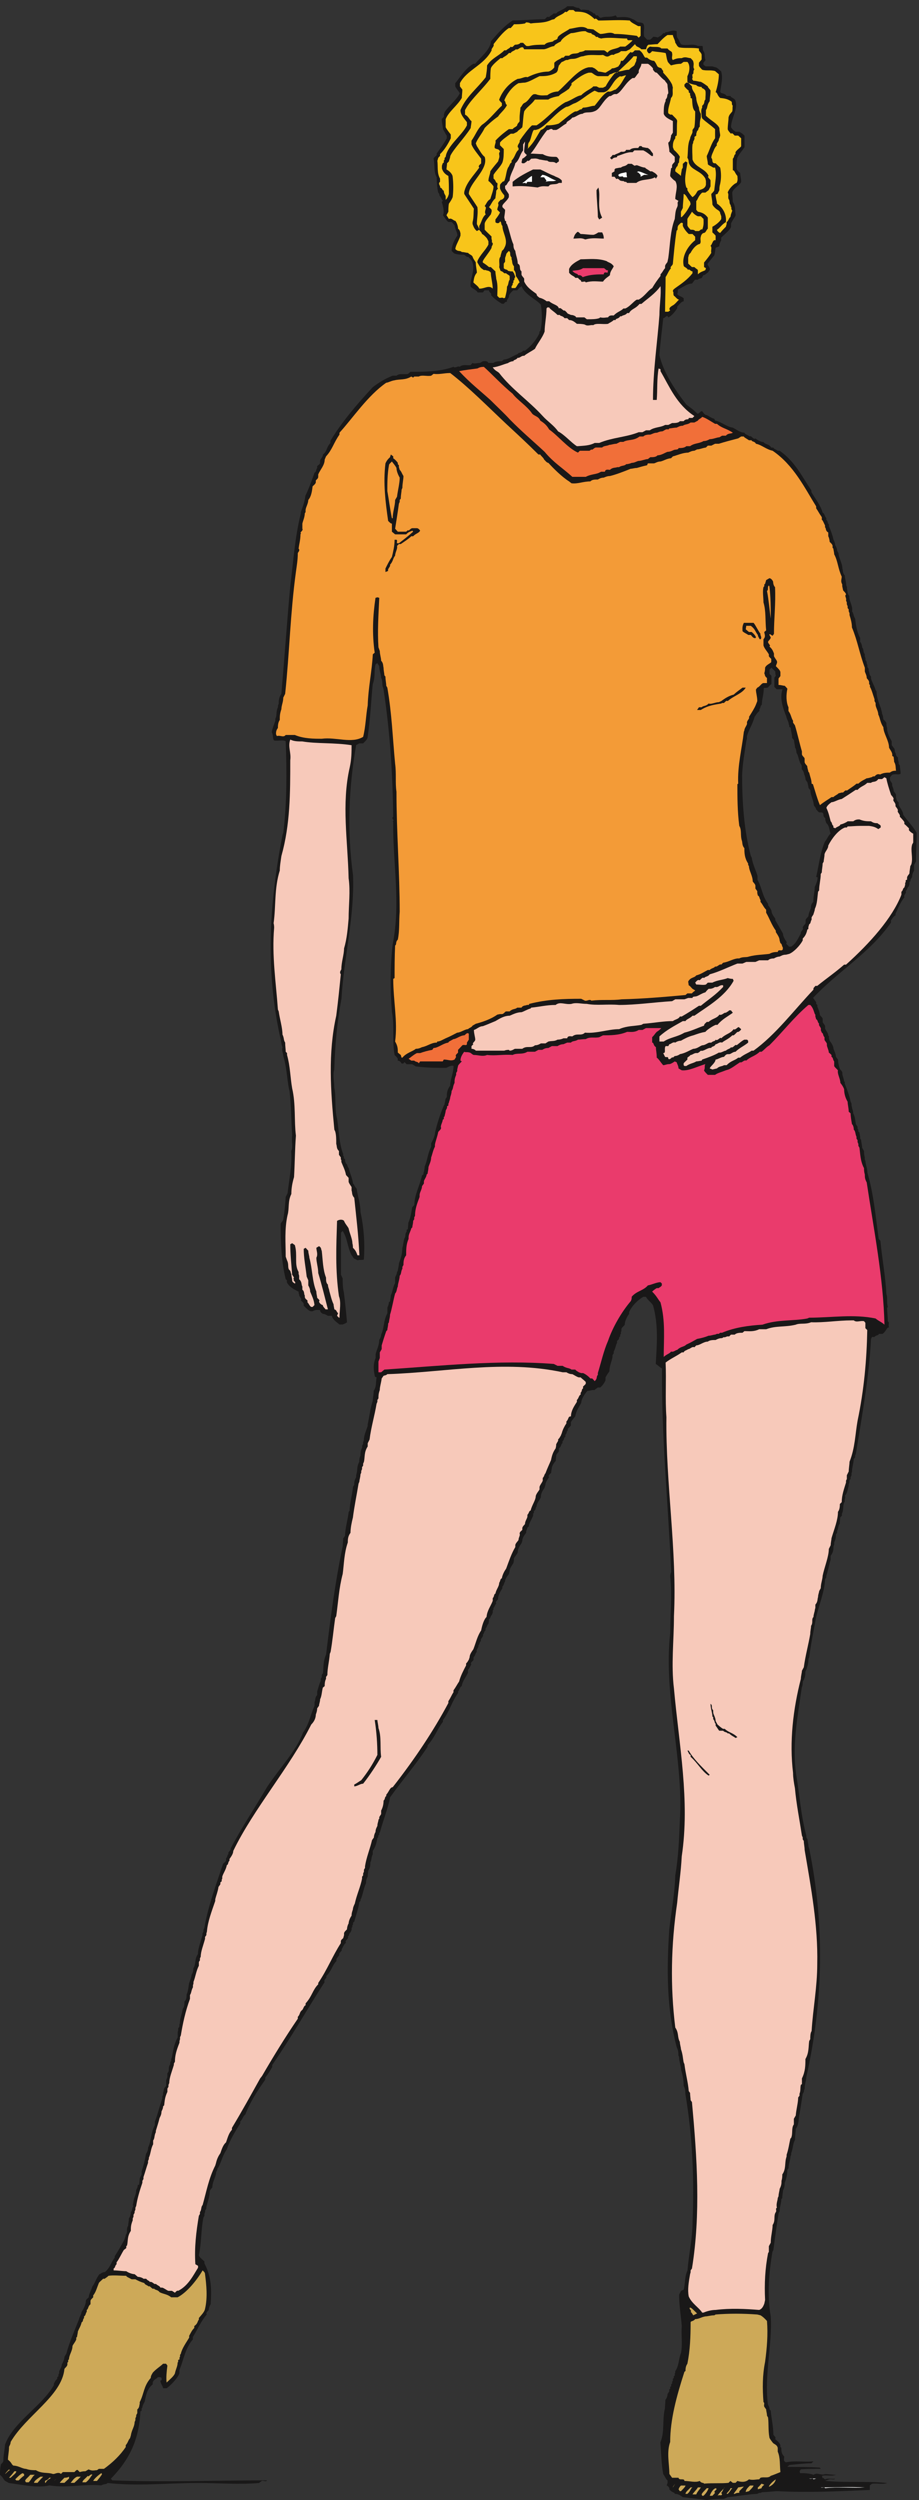 <svg xmlns="http://www.w3.org/2000/svg" xml:space="preserve" width="365.952" height="995.424"><rect width="100%" height="100%" fill="#333333" stroke="none"/><path d="M2116.08.32c-21.6 3.602-48.24 5.762-72 8.64-2.88 2.88-12.96 10.08-23.76 10.08 0 5.042-7.92 2.882-16.56 13.679 2.88 2.883-5.04 11.52-7.92 11.52l2.88 7.202v7.918c-2.88 0-7.92 11.52-12.96 18.723-5.76 29.52-5.76 61.199-8.64 95.039 13.68 31.68 5.04 66.238 13.68 101.52 0 7.199 1.44 16.558 1.44 25.918 3.6 3.601 6.48 11.519 6.48 17.281l5.04 7.922v5.758l2.88 2.16v5.761l2.88 1.438v5.762l2.88 2.879v5.039l2.16 2.882v5.758l2.88 2.883v5.039l2.88 2.16v6.481l1.44 1.437v5.039c11.52 16.563 9.36 35.282 17.28 54.723 5.04 26.641 0 51.84 2.16 80.641-2.16 28.796-7.92 61.199-7.92 93.597l5.76 11.52 7.92 3.601c5.04 17.282 2.16 38.16 11.52 57.602 3.6 48.238 15.12 95.758 15.12 146.879 5.04 126.719 0 253.439-21.6 381.599 0 6.48 0 15.12-5.04 23.76 0 16.56-2.88 31.68-7.92 48.96 0 10.8-5.76 23.76-5.76 37.44l-2.16 5.04c0 8.64 0 13.68-5.04 24.48-30.24 115.2-30.24 232.56-22.32 351.36 5.76 54 16.56 107.28 18 162.72 9.36 54 11.52 108 13.68 164.88 11.52 184.32-49.68 372.24-28.8 561.6 0 57.6 5.76 111.6 0 168.48 0 2.16 0 7.2 2.88 13.68-8.64 201.6-29.52 404.64-27.36 609.12-5.04 2.16-10.08 7.92-18.72 13.68 2.88 55.44 8.64 114.48-7.92 174.24-2.88 7.92-15.84 15.84-21.6 26.64H1926c-15.12-8.64-34.56-26.64-42.48-46.08v-5.04c-6.48-8.64-12.96-22.32-12.96-31.68 0-3.6-10.08-8.64-10.08-14.4v-5.76l-1.44-2.16v-5.76l-2.16-2.16v-5.76c-5.76-1.44 0-7.2-9.36-12.96v-5.76c-4.32-7.92-4.32-15.84-10.08-26.64v-5.04l-3.6-5.76v-5.04c-2.16-13.68-9.36-26.64-9.36-43.2-3.6-5.04-7.92-10.8-11.52-18v-8.64c-2.16-5.04-7.2-14.4-15.84-21.6h-7.2l-10.8-7.92c-6.48 1.44-11.52-2.16-20.16-2.16-5.04-5.04-18.72-23.04-18.72-36-7.2-12.96-15.12-23.76-18-40.32-2.88-3.6-8.64-10.08-12.96-17.28V3218c0-2.16-3.6-4.32-9.36-10.8v-5.04c-4.32-1.44-1.44-7.92-7.2-12.96v-5.76c-5.76-2.88-2.16-7.92-8.64-13.68V3164c-5.04-1.44-2.16-9.36-10.8-15.12v-7.92c0-3.6-7.92-8.64-7.92-13.68 0-3.6-1.44-10.8-1.44-15.84-5.04-5.76-8.64-10.8-11.52-19.44 0-2.88-2.16-10.8-2.16-15.84 0-2.16-11.52-7.92-6.48-13.68-5.04-7.92-10.8-15.84-10.8-23.04l-2.88-9.36c-5.04-7.2-10.8-15.84-10.8-27.36-1.44-6.48-12.96-17.28-12.96-28.8-4.32-2.16 0-7.92-7.92-12.96v-5.04l-2.16-2.88v-5.76l-3.6-7.92c-3.6-7.92-9.36-16.56-9.36-24.48-5.76-2.16-4.32-7.2-7.92-13.68v-5.04c-6.48-8.64-11.52-15.84-11.52-23.76l-2.16-7.2c-6.48-9.36-11.52-17.28-11.52-27.36-1.44-5.76-7.92-10.8-11.52-18.72v-5.76l-1.44-7.92c-5.04-7.92-11.52-16.56-11.52-24.48l-2.16-8.64c-5.76-7.2-11.52-15.12-11.52-23.04-3.6-2.88-2.16-8.64-7.92-14.4v-5.04c-5.76-8.64-12.96-21.6-12.96-31.68 0-3.6-10.08-7.92-5.04-14.4-5.04-2.88-2.88-6.48-8.64-12.96v-5.04l-2.16-2.16v-6.48l-2.88-7.2c-4.32-2.88-2.88-9.36-8.64-12.96v-5.76l-1.44-7.92c-5.04-3.6-3.6-9.36-8.64-13.68v-5.76c-5.04-2.88-2.88-7.2-7.92-12.96 2.88-5.76-8.64-11.52-5.76-18.72-5.04-3.6-2.88-8.64-7.92-13.68 2.88-5.76-7.92-10.8-4.32-19.44-5.04-2.16-3.6-10.08-10.08-15.84v-7.2c0-3.6-11.52-8.64-6.48-13.68-2.16-2.88-5.04-11.52-10.08-16.56v-8.64c-5.76-12.96-16.56-24.48-18.72-40.32-5.76-1.44-5.76-10.08-10.8-15.84v-4.32c-19.44-26.64-23.76-51.84-45.36-81.36v-5.04c-17.28-21.6-23.76-46.08-46.08-70.56v-4.32c-32.4-49.68-75.6-100.08-112.32-151.2-5.76-32.4-20.88-69.12-30.24-104.4l-2.16-2.88v-5.04c-5.76-2.16 0-5.04-5.76-10.08-2.16-13.68-5.04-25.2-13.68-38.16v-10.08c-5.04-9.36-2.16-13.68-7.2-24.48 0-8.64 0-13.68-6.48-25.2 0-4.32-1.44-10.08-1.44-17.28-3.6-5.76-5.04-11.52-5.04-19.44-6.48-13.68-8.64-29.52-14.4-45.36l-2.16-3.6v-4.32l-3.6-3.6c-2.16-18-9.36-37.44-15.12-58.32l-3.6-2.88v-5.76l-2.16-2.88v-5.04l-2.16-1.44v-6.48l-2.88-7.2c-5.76-3.6-2.88-8.64-8.64-13.68 5.76-4.32-11.52-11.52-5.04-18-6.48-3.6-8.64-12.24-13.68-20.16 5.04-2.16-10.08-10.8-6.48-15.84-1.44-3.6-6.48-7.92-8.64-12.96v-5.76c-13.678-13.68-13.678-28.8-30.96-45.36 5.758-3.6-9.359-10.8-4.32-17.28-53.281-82.8-100.078-165.6-156.961-248.4v-5.76c-4.32-7.92-12.238-21.6-20.879-31.68v-6.48c-23.762-33.84-45.359-66.96-59.762-104.4-7.199-5.04-7.199-12.96-15.117-20.88v-5.76c-15.121-23.76-31.679-51.12-40.32-77.76-11.52-15.84-15.121-33.84-25.199-53.998-4.321-2.16-1.442-7.203-6.481-12.961 0-13.68-11.519-29.519-11.519-46.082 0-2.16-7.922-7.199-7.922-13.68 0-13.679-5.762-28.8-10.078-45.359v-5.039l-3.602-5.762v-4.32l-2.16-5.758v-5.762l-2.879-5.039c-7.922-38.16-5.043-72-13.68-112.32 0-5.758 8.637-11.52 16.559-19.441v-5.758c21.602-40.321 21.602-80.641 18.719-122.403-2.879-3.597-5.758-11.519-5.758-16.558 0-2.16-10.801-8.641-5.762-13.68-18-20.879-26.64-43.199-41.758-67.68v-7.199c-22.32-25.199-27.363-59.761-40.32-92.16v-9.359c-3.601-11.52-22.32-33.121-38.16-44.641H488.16c0 5.758-7.922 14.399-7.922 22.32l3.602 2.161v6.48l-3.602 2.16h-7.918c-2.16-5.043-11.519-5.043-15.121-15.84v-5.761c-16.558-12.961-20.16-32.403-23.039-47.52 0-5.762-7.922-13.68-7.922-21.601l-2.16-2.879v-6.481L420.48 266c-3.601-66.961-20.878-133.199-88.558-201.598l4.316-5.043c151.922-5.757 308.16 0 462.961 0-2.16-5.757-10.078 0-15.121-1.437l-8.637-6.48c-58.32-5.044-121.679 0-182.882 0-91.438 0-180-10.083-270 0-5.758-5.044-11.52-2.16-19.438-7.204-51.121 5.043-101.519-8.636-154.801 0-38.16-8.636-81.36 2.16-121.68 7.203l-11.519 6.48c-5.043 4.321-5.043 9.36-15.121 18 0 10.798 0 18 2.879 31.681 2.883 2.878 7.2 5.757 7.2 11.519 0 15.117 3.6 28.801 5.042 47.52C40.321 234.32 126 281.84 161.281 344.48v5.04c2.879 2.882 2.879 7.921 10.078 13.679v5.043l3.602 2.879v5.039l2.16 3.602v4.32c0 5.039 7.918 13.68 7.918 22.316 2.883 5.043 7.922 15.122 7.922 23.043l5.758 9.36c7.922 30.961 24.48 69.121 38.16 103.679 0 5.04 7.199 13.68 7.199 20.879 6.481 9.36 12.961 23.039 12.961 33.121 0 2.879 2.16 5.04 8.641 10.801 0 9.36 7.199 19.438 10.8 32.399 7.918 10.082 10.801 23.039 20.879 36.718 2.879 0 7.922 6.481 16.563 6.481 16.558 13.684 16.558 25.922 29.519 43.203v4.316c10.797 16.563 18.719 30.243 28.797 48.961 0 2.161 4.321 10.082 4.321 15.121 7.203 8.641 0 16.559 7.203 27.36 0 6.48 2.16 12.961 2.16 21.601 3.598 5.039 5.758 10.797 5.758 19.438 5.761 4.32 2.16 10.082 7.922 18l-2.161 2.16c2.161 6.481 2.161 18 5.758 24.481 2.16 6.48 4.321 10.8 4.321 19.441 0 2.879 5.039 7.918 5.039 16.559l4.32 1.441c0 5.039 1.441 10.801 1.441 18.719l5.758 11.519v9.36c5.762 17.281 10.082 33.841 12.961 51.841 3.602 5.76 6.481 11.52 6.481 19.44 10.082 20.88 7.199 42.48 20.16 66.96v10.8c8.64 20.88 13.679 45.36 22.32 69.12v6.48l2.16 4.32v5.76c2.879 5.76 0 12.24 9.36 20.88v16.56l3.601 10.08v11.52c8.641 7.92 0 15.84 8.641 26.64v5.76l2.879 5.04v5.04l2.16 5.76c3.597 18.72 5.758 38.16 17.277 59.04v15.84l1.442 5.04v5.76l3.601 5.76v5.76l1.438 4.32c0 13.68 6.48 27.36 8.64 43.2 5.039 5.04 5.039 13.68 5.039 21.6 6.481 5.76 6.481 13.68 6.481 20.88 5.043 11.52 5.043 19.44 7.203 33.12 2.156 7.2 6.476 15.12 7.918 26.64 3.601 5.04 5.039 11.52 5.039 18.72 8.641 12.96 2.883 27.36 13.68 42.48 0 16.56 8.64 38.16 13.679 56.88v5.04l2.883 5.76v5.04l2.879 6.48c10.078 61.2 35.281 129.6 55.441 190.08 0 2.88 9.36 6.48 9.36 12.24v5.76c4.32 2.16 2.16 7.92 7.918 13.68-5.758 2.16 9.359 11.52 5.761 15.12 30.961 59.76 72 120.96 108.719 183.6 35.281 54 88.563 109.44 108 163.44 18.723 26.64 21.602 51.12 34.563 80.64V2390c3.597 3.6 0 12.96 7.918 20.16v10.8c2.879 9.36 5.761 22.32 10.8 31.68v6.48l2.879 5.04v6.48l3.602 5.04c2.16 18 0 34.56 9.359 56.16 12.961 106.56 26.64 214.56 49.68 324 0 5.04 1.44 13.68 1.44 23.04l5.76 8.64c0 22.32 7.92 46.08 10.8 71.28l2.88 3.6c0 23.04 7.92 46.8 10.08 71.28l3.6 5.76c0 7.2 0 12.96 5.76 23.04v5.76l1.44 5.76c2.88 10.08 0 20.16 7.92 34.56 0 5.76 0 10.8 3.6 18.72 0 7.92 0 13.68 5.04 23.76v5.76l2.88 5.76v4.32l2.16 6.48c0 13.68 6.48 27.36 11.52 42.48v5.04l1.44 6.48c3.6 17.28 6.48 42.48 13.68 63.36 0 7.2 2.88 18.72 2.88 30.24 8.64 12.96 5.76 23.76 8.64 40.32l-5.04 2.16c-3.6 18.72-6.48 34.56 2.16 56.16v11.52c2.88 12.24 10.8 25.92 10.8 42.48 2.16 2.88 5.76 10.08 5.76 15.84 10.08 21.6 5.76 39.6 18.72 64.08v15.84c0 2.88 4.32 8.64 4.32 16.56l3.6 2.88c0 5.04 2.16 10.8 2.16 18 5.76 10.8 5.76 23.76 12.96 36.72v15.84c0 4.32 5.76 9.36 5.76 18l2.16 2.16c0 4.32 3.6 15.84 3.6 23.76 5.76 13.68 10.08 28.8 10.08 45.36 2.88 8.64 2.88 18.72 6.48 29.52 5.04 5.76 0 11.52 6.48 19.44v5.76l3.6 1.44c0 5.76 1.44 11.52 1.44 19.44 6.48 13.68 8.64 29.52 11.52 46.08l6.48 7.2c0 29.52 15.84 56.16 23.04 88.56l4.32 2.88v5.04l1.44 2.88c0 2.16 2.16 10.8 2.16 15.84 8.64 19.44 8.64 38.16 19.44 59.04v10.8c5.76 9.36 11.52 23.04 11.52 31.68 6.48 27.36 15.12 54.72 26.64 81.36l2.16 2.88v4.32c2.88 4.32 0 11.52 6.48 17.28 0 10.8 0 20.88 10.08 34.56 0 18.72 10.08 37.44 10.08 59.04-5.76 2.16-13.68-1.44-21.6-5.76-28.8 0-59.04 0-91.44 4.32l-10.8 6.48h-16.56l-6.48 6.48-3.6-4.32h-5.04c-2.16 4.32-5.76 8.64-11.52 8.64v5.76c-2.16 3.6-3.6 5.76-9.36 10.8-7.92 41.04 0 86.4-7.92 128.16-5.76 68.4-5.76 134.64 2.16 203.76 24.48 123.84 0 244.8 1.44 365.76l-1.44 2.16c7.2 2.88-5.76 8.64 1.44 13.68-1.44 126.72-9.36 253.44-28.8 380.88l-1.44 5.76c-4.32 7.92 0 19.44-5.76 28.8 0 11.52-5.76 21.6-5.76 35.28l-5.76 9.36-5.04-3.6c-5.76-19.44 0-36.72-8.64-59.76-5.04-50.4-7.2-103.68-15.12-156.96 0-6.48-5.04-11.52-13.68-20.16h-11.52l-9.36-5.04c-22.32-128.16-27.36-257.04-9.36-389.52 5.04-122.4-27.36-246.96-34.56-369.36-12.96-69.84-19.44-139.68-21.6-212.4-5.038-15.84 0-35.28 0-54 6.48-28.8 0-61.2 8.64-94.32 5.04-31.68 5.04-66.96 16.56-100.8l1.44-2.88v-5.76l2.16-2.88v-5.04l3.6-2.88v-5.76l2.88-7.2c5.04-2.16 2.88-8.64 7.92-13.68 2.88-13.68 10.8-28.8 12.96-46.08 3.6-2.16 3.6-7.92 10.8-15.12 2.88-21.6 11.52-45.36 11.52-69.84 10.08-46.08 13.68-94.32 10.08-142.56-5.04-2.16-10.08 0-18.72-2.16l-10.08 5.04c-3.6 2.16-3.6 5.76-7.92 10.08-13.68 27.36-11.52 48.96-26.64 72.72l-5.04-5.04v-126l5.04-11.52c0-13.68 0-26.64 3.6-41.76 3.6-29.52 6.48-56.16 9.36-89.28l-5.76-3.6-7.2-2.88h-10.08c-1.44 2.88-20.158 12.96-22.318 25.92h-11.524c-1.437 0-7.918 5.76-15.117 5.76-3.602 2.16-8.641 5.04-8.641 11.52-5.761 0-12.961 2.16-22.32-3.6h-4.32c-5.758 0-12.961 7.2-22.321 16.56v4.32c0 3.6-2.16 5.76-8.64 11.52 5.043 5.76-6.481 10.8-5.039 18.72l-1.442 2.16v5.04c-11.519 6.48-27.359 12.96-35.277 28.08v6.48l-3.602 2.88c-12.961 54-15.121 110.88-15.121 165.6 0 3.6 7.922 9.36 7.922 13.68 3.602 22.32 5.762 43.2 7.199 66.96l5.762 11.52c4.32 39.6 13.68 82.8 10.801 126 6.476 12.96 0 28.8 2.879 46.8-2.879 41.76-2.879 87.12-7.922 133.2l-1.438 5.04c-6.48 31.68-6.48 64.08-17.281 99.36 0 9.36-5.762 15.84-2.16 26.64-3.602 5.76-3.602 17.28-5.762 23.76-46.078 203.76-34.558 405.36 5.762 612l2.16 5.76c10.801 88.56 10.801 182.16 7.199 274.32-9.359 5.04-20.879 0-34.558 2.16-5.762 7.2-1.442 13.68-7.199 25.2 1.437 8.64 5.757 20.16 10.796 33.84v5.76l2.161 5.76c2.16 7.2 0 18 5.761 29.52v5.04l2.16 5.04c0 7.92 0 18.72 7.918 29.52 9.364 107.28 16.563 212.4 26.641 322.56 9.359 74.88 13.68 144.72 31.68 218.16v3.6c5.043 13.68 11.519 30.24 13.679 48.96 8.641 17.28 17.282 40.32 25.204 62.64l2.16 6.48c5.758 2.16 3.597 8.64 7.918 13.68v5.76c2.879 2.88 8.64 5.76 8.64 10.08v5.04c0 5.76 8.641 11.52 8.641 19.44 13.68 11.52 9.359 20.88 22.32 34.56v6.48c31.679 53.28 78.479 108.72 126.719 160.56 19.44 15.12 38.16 25.92 59.76 34.56h11.52c9.36 7.92 20.16 2.88 33.84 5.04l7.92 6.48c40.32 0 88.56 0 128.88 15.12 5.04-5.76 11.52 3.6 18.72 0 7.92 7.92 21.6 3.6 32.4 5.04l5.76 6.48c4.32-3.6 15.12 0 22.32 0l8.64 5.04c5.04 0 12.96 2.16 16.56-5.04h15.12c5.76 5.04 17.28 5.04 25.2 5.04l5.76 5.04c12.96 0 26.64 10.8 41.76 16.56 2.16 5.76 11.52 2.16 15.84 10.08h5.76c18.72 13.68 32.4 30.24 43.2 51.84v5.04l2.88 2.16c5.76 24.48 5.76 51.84 1.44 78.48-12.96 15.84-47.52 29.52-57.6 55.44-2.88-1.44-9.36-7.2-12.96-12.24h-11.52s-11.52-8.64-13.68-17.28c2.16-5.04-7.92-10.08-5.76-18-2.16 2.16-5.76 0-9.36-5.04h-5.76c-7.92 5.04-21.6 12.96-33.12 26.64 5.76 2.88-5.76 7.2-5.76 13.68h-12.96l-5.04-6.48h-15.84c-2.16 6.48-12.24 9.36-20.88 17.28-2.88 20.88 13.68 47.52 5.76 72 0 5.04-5.76 10.08-13.68 18-2.88-4.32-8.64 5.76-12.96 5.76-5.76 0-16.56 0-25.2 2.88-2.16 0-5.04 2.16-10.8 8.64 0 13.68 5.76 28.8 17.28 46.08 0 8.64-6.48 17.28-8.64 30.96l-8.64 9.36h-9.36c-5.04 2.16-11.52 13.68-16.56 20.16 5.04 10.8 0 27.36-3.6 40.32l3.6 2.88c-3.6 2.88-3.6 7.2-10.8 16.56v3.6l-3.6 5.04c-2.88 12.96-4.32 28.8-4.32 45.36-9.36 15.12-5.04 36-9.36 55.44 0 2.88 4.32 5.76 9.36 10.8v5.04c10.08 13.68 21.6 30.24 30.24 45.36v7.92c-1.44 0-6.48 11.52-11.52 19.44 0 7.2-3.6 18.72-3.6 30.24l6.48 7.2v6.48l2.16 7.2c12.96 19.44 34.56 35.28 45.36 56.16-2.16 5.04-10.8 13.68-13.68 20.88v9.36c11.52 12.96 29.52 44.64 54.72 58.32h5.04c14.4 18 46.8 43.2 46.8 66.96 19.44 22.32 38.88 45.36 65.52 62.64 28.8 0 63.36 3.6 95.04 3.6 2.88 0 8.64 11.52 13.68 5.76 3.6 5.76 8.64 5.76 13.68 11.52h7.92c5.04 7.92 21.6 10.08 33.12 21.6h18c2.88-2.16 10.8-5.04 16.56-5.04l7.2-6.48c5.04 2.88 13.68 0 23.04 0 0-4.32 7.2-2.16 13.68-10.08h3.6l3.6-5.76h5.76c2.16-1.44 4.32-7.2 9.36-7.2 13.68 5.76 26.64 0 43.92 7.2l4.32-5.76c12.96 0 29.52 4.32 46.8-5.76 5.04 0 12.24-9.36 18-9.36 2.16 0 7.92 0 13.68-3.6 5.76-10.08 0-23.04 2.16-36.72 0-2.88 3.6-5.04 9.36-11.52h7.92c1.44 0 5.76 2.88 10.08 8.64 2.88 0 7.92 0 13.68-2.16 2.88 2.16 10.8 5.04 16.56 12.96h5.04l1.44 2.88c11.52 0 20.16 8.64 33.84 2.88v-11.52l1.44-7.2c5.76-6.48 5.76-11.52 11.52-20.16 15.84-6.48 33.12 3.6 50.4-5.04h12.96c3.6-1.44 0-7.92 3.6-15.12 6.48-8.64 1.44-15.84 6.48-27.36l-6.48-7.92v-5.76l6.48-5.04h20.16l10.08-2.88c3.6 0 10.8-7.2 16.56-12.24 5.76-20.16 0-38.88-2.88-60.48 2.88-7.92 10.8-2.16 19.44-12.96h11.52c0-5.76 12.96-5.76 15.12-15.84 7.2-24.48-13.68-51.12-13.68-77.76 3.6-5.76 5.04-7.92 13.68-13.68H2214l8.64-5.76 6.48-5.76v-34.56c-6.48-10.08-15.12-18.72-21.6-31.68-2.16-8.64-2.16-22.32-2.16-31.68 0-3.6 4.32-9.36 10.8-13.68 0-9.36 2.88-16.56 2.88-26.64-2.88-9.36-23.04-18.72-26.64-31.68 0-8.64 1.44-18 1.44-28.08 8.64-12.96 6.48-23.76 8.64-40.32-2.16-6.48-8.64-12.96-13.68-24.48v-9.36c-1.44-9.36-18.72-22.32-29.52-33.12v-7.92c-2.88-5.76-5.76-10.8-5.76-18l-10.8-4.32c-1.44-4.32-1.44-15.84-4.32-23.04-2.88-3.6-10.8-12.96-19.44-24.48-2.88-5.04 8.64-10.8 5.76-19.44l-5.76-7.92c-2.88 0-6.48-7.2-12.96-7.2l-3.6-5.76c-1.44-5.76-7.92-2.16-12.96-7.92h-8.64s-5.04-5.76-8.64-11.52c-13.68 0-25.2-9.36-41.04-17.28-3.6-2.88 0-9.36-3.6-13.68 3.6-6.48 11.52-6.48 19.44-12.96v-9.36c-5.76 0-11.52-7.2-19.44-15.84v-5.04c-5.76-8.64-15.12-21.6-26.64-27.36l-2.16 3.6c-2.88 3.6-7.92-5.76-12.96-5.76-3.6-34.56-8.64-72-11.52-110.88 11.52-47.52 40.32-95.76 80.64-147.6 10.8-8.64 18.72-12.96 32.4-26.64 2.16-2.16 5.04 0 11.52 6.48h3.6c3.6-3.6 3.6-6.48 10.08-10.8 6.48 0 15.12-9.36 25.92-11.52l2.88-5.76c15.12-1.44 34.56-18.72 52.56-20.88 11.52-5.76 22.32-15.12 35.28-15.12 0-4.32 7.2-5.76 16.56-11.52 2.16 5.76 10.08-10.8 15.84-5.76 7.2-5.04 15.84-10.8 24.48-10.8 5.04-7.92 16.56-5.04 23.04-16.56h6.48c2.16-5.04 7.2-5.04 12.96-9.36h5.76c46.08-32.4 66.24-76.32 95.04-118.8v-5.04c11.52-19.44 28.08-40.32 33.84-61.92 5.76-1.44 5.76-11.52 10.8-15.84v-5.76c5.76-2.88 2.16-7.92 7.92-13.68v-5.04c5.04-11.52 10.8-26.64 13.68-40.32 2.16-3.6 5.04-10.8 5.04-16.56 2.16-2.16 5.76-10.8 5.76-15.84l4.32-8.64c0-12.24 11.52-29.52 11.52-45.36 2.16-5.04 0-12.96 7.2-20.88 0-7.92 4.32-18.72 4.32-29.52l2.16-5.04v-5.76c2.16-5.04 0-13.68 7.2-20.88-2.16-13.68 11.52-30.24 7.92-46.08 5.04-5.76 3.6-12.96 9.36-21.6 2.16-18 4.32-38.16 15.12-58.32v-11.52c2.88-2.16 5.76-10.8 5.76-16.56 5.76-5.04 2.16-12.96 7.92-20.16v-6.48l2.16-5.04v-5.76l3.6-5.76v-3.6l2.16-6.48v-5.04l3.6-5.76v-5.76c3.6-4.32 0-10.08 7.2-17.28v-5.76c2.88-11.52 10.08-21.6 13.68-34.56l2.88-4.32c0-15.12 5.04-28.8 11.52-46.8l1.44-2.88c0-3.6 3.6-11.52 3.6-17.28 1.44-2.16 3.6-9.36 3.6-15.12 0-2.88 9.36-7.92 9.36-13.68 0-3.6 0-7.92 2.16-13.68v-5.76c2.16-10.8 5.76-20.16 13.68-33.84v-11.52l5.76-7.92c5.76-5.04 1.44-10.8 5.76-15.84 1.44-2.88 0-8.64 7.2-12.96 0-3.6 0-8.64 2.16-13.68V5198l3.6-5.04c0-6.48 2.16-15.12 2.16-24.48-5.76-4.32-13.68 0-20.88-2.16-4.32 0-5.76-2.16-10.8-8.64v-7.2c0-3.6 6.48-9.36 6.48-12.96-1.44-5.76 4.32-11.52 4.32-19.44 0-3.6 7.2-8.64 7.2-13.68v-7.92c2.16-3.6 0-7.92 7.92-13.68v-7.92c3.6-8.64 13.68-18.72 13.68-29.52 11.52-16.56 29.52-34.56 40.32-54 0-26.64-2.16-55.44-2.16-85.68l-5.76-10.08v-17.28c-2.88-5.04-5.76-10.08-5.76-18.72l-5.04-8.64v-4.32l-2.88-2.16V4838l-2.16-7.2c-5.04-2.16-3.6-8.64-9.36-13.68 4.32-6.48-7.2-10.8-3.6-18.72-11.52-13.68-17.28-28.8-26.64-48.96v-5.04c-5.76-2.16-10.08-10.08-13.68-15.12v-6.48c-63.36-91.44-158.4-145.44-233.28-225.36 1.44-2.16 6.48-8.64 9.36-12.96v-5.04l3.6-3.6v-5.04c2.16-5.04 7.2-16.56 7.2-23.76 0-2.88 8.64-7.92 8.64-12.96v-8.64c0-2.88 7.2-9.36 7.2-12.96v-5.04c0-6.48 9.36-13.68 9.36-22.32l2.16-2.88v-5.76l2.16-7.2c5.76-7.92 11.52-16.56 11.52-24.48 2.16-5.76 7.2-15.84 7.2-23.76l6.48-8.64c0-7.2 1.44-16.56 5.04-26.64 0-2.88 7.92-7.2 7.92-13.68-1.44-5.04 5.04-16.56 5.04-24.48l2.16-1.44v-5.76c6.48-16.56 13.68-34.56 17.28-53.28l2.88-6.48v-5.04l1.44-6.48c0-3.6 3.6-9.36 3.6-17.28 5.76-11.52 5.76-19.44 7.92-32.4l5.04-7.92v-5.76l2.16-2.88v-5.04l3.6-3.6c0-5.04 2.16-8.64 2.16-18l2.88-4.32c0-6.48 2.88-14.4 2.88-23.04l5.76-10.08c0-5.04 0-10.8 2.16-18.72v-5.76l2.16-5.76c0-9.36 5.76-20.88 5.76-34.56 18.72-63.36 24.48-130.32 33.84-198l5.04-5.76c5.04-53.28 15.12-104.4 18-159.84 4.32-10.8 0-24.48 4.32-38.16l-2.16-2.88c0-10.08 2.16-26.64 2.16-40.32 6.48-4.32 0-9.36 3.6-18-7.92 0-7.92-11.52-19.44-19.44h-11.52c0-5.76-6.48-2.16-12.96-9.36h-7.2l-2.88-5.76c-5.76-113.04-26.64-228.96-45.36-344.16l-2.16-5.04v-5.04l-4.32-5.76c0-10.8-5.04-24.48-5.04-37.44l-1.44-5.04v-5.76l-2.88-5.76v-5.04l-3.6-5.04v-5.76l-2.16-5.76v-5.04c-2.88-7.92-2.88-19.44-11.52-29.52 4.32-3.6-2.16-10.08 0-16.56-7.2-9.36-2.16-23.76-8.64-36.72v-5.76l-5.04-5.04c0-5.76-1.44-10.8-1.44-19.44-5.04-4.32-3.6-12.96-7.92-21.6v-5.04l-3.6-5.04c0-8.64 0-12.24-5.04-23.76v-6.48l-2.16-5.04c0-7.92 0-18-8.64-28.8v-11.52c-5.04-16.56-7.2-31.68-12.96-48.24v-5.04l-3.6-5.04c-1.44-37.44-18-76.32-26.64-113.04-7.92-43.2-15.84-80.64-20.88-120.96l-2.16-4.32c0-11.52-2.88-25.2-9.36-38.88 0-7.2 0-18-7.92-29.52 0-5.04 0-11.52-2.88-18-12.24-86.4-29.52-172.8-16.56-260.64 10.08-59.76 13.68-120.96 30.24-182.16v-5.76l3.6-5.76c0-5.04 2.88-13.68 2.88-21.6l2.16-5.76c46.08-227.52 43.2-452.16-8.64-684 0-10.08-5.04-21.6-5.04-35.28l-2.16-5.04v-3.6l-3.6-6.48c-2.88-18.72-5.76-37.44-9.36-59.76-4.32-12.96 0-28.8-11.52-45.36 0-10.08-2.16-18-2.16-32.4-5.76-10.08-5.76-20.88-9.36-33.84l-2.16-6.48v-4.32l-2.16-5.04c0-10.8-5.76-21.6-5.76-35.278l-3.6-5.043c0-10.797-2.16-25.199-7.92-38.879 0-6.48 0-12.961-5.04-23.039 0-5.762-2.16-12.961-2.16-22.32l-2.88-3.602c0-11.519-5.04-23.039-5.04-36.719l-2.88-4.32c-5.76-36-10.8-72-15.84-110.879l-2.88-5.762c-10.08-60.48-16.56-128.16-5.04-192.961 5.04-84.957-19.44-174.238-8.64-262.078 0-2.879 5.04-8.64 5.04-16.558l3.6-3.602c1.44-20.16 7.92-47.519 7.92-71.281 0-3.598 10.08-8.637 5.04-13.68 5.04-5.039 13.68-10.078 15.84-18.719v-5.039l2.88-2.878c0-8.641 0-17.282 8.64-25.922 0-6.481-3.6-14.403 5.76-17.282 26.64 5.762 53.28 0 82.08 2.879l-6.48-5.758c-20.16 0-41.04-2.878-66.24-5.039l-5.76-5.761c30.96 0 65.52 0 97.2-2.16l2.88-3.598c-18 0-36.72 0-59.76-1.442l-3.6-5.761 1.44-5.758c11.52 0 27.36 0 40.32-5.04 11.52 8.638 21.6-2.882 34.56 2.161 9.36 0 22.32-2.16 32.4-2.16-12.96-5.043-26.64 0-41.76-2.883l2.16-8.637c0 6.477 2.88 0 7.2-2.16 9.36 5.04 19.44 0 30.24 2.16-5.04-5.043-10.8 0-18.72-2.16l-11.52-4.32c63.36-6.48 120.96 0 185.76-6.48-13.68-5.044-28.8 0-45.36-2.16l-6.48-5.044v-13.68c-90-3.597-181.44-8.636-275.76-3.597-12.96 0-29.52-2.879-46.08-2.879l-5.04-2.16h-4.32l-5.76-2.883c-27.36-1.437-59.76-7.2-88.56-10.078l-11.52-5.04c-15.12 0-31.68 0-51.12-3.6zM2361.6 4650.8c0 4.32-11.52 7.2-5.76 12.96-5.76 8.64-11.52 17.28-11.52 25.92-7.2 12.96-12.96 23.04-23.04 40.32v4.32c-5.76 8.64-11.52 15.84-11.52 24.48-1.44 2.88-5.76 11.52-10.08 15.84v4.32c-18.72 25.92-17.28 46.08-31.68 72v11.52c-4.32 15.84-14.4 34.56-17.28 54.72l-2.88 5.76c-20.16 76.32-25.92 159.84-25.92 241.92 1.44 33.12 7.2 66.24 12.96 103.68l1.44 4.32v7.2c4.32 18.72 17.28 36 23.04 59.04 4.32 4.32 4.32 8.64 14.4 17.28v5.76c4.32 2.88 1.44 8.64 7.2 12.96 0 15.84 5.76 30.24 5.76 48.96 1.44 2.88 7.2 0 12.96 2.88 0 0 4.32 5.76 10.08 10.08v24.48l-5.76 5.76v12.96l5.76 5.76 11.52-11.52c0-1.44 0-7.2 1.44-12.96l-4.32-5.76v-27.36l7.2-7.2h17.28c-8.64-25.92 0-53.28 11.52-82.08 0-5.76 7.2-14.4 7.2-23.04l1.44-2.88v-4.32l4.32-2.88c0-7.2 4.32-18.72 4.32-30.24l5.76-7.2c0-7.2 2.88-14.4 2.88-21.6 2.88-2.88 4.32-11.52 4.32-15.84 5.76-8.64 5.76-17.28 10.08-27.36 0-2.88 5.76-8.64 5.76-12.96v-8.64c2.88-2.88 7.2-10.08 7.2-15.84 1.44-1.44 4.32-11.52 4.32-15.84l5.76-8.64c0-2.88 2.88-10.08 2.88-15.84l5.76-7.2c0-14.4 8.64-27.36 10.08-43.2 0-4.32 7.2-8.64 7.2-14.4 4.32-2.88 5.76-8.64 11.52-8.64h5.76c8.64-4.32 0-10.08 10.08-17.28v-5.76l2.88-8.64c10.08-8.64 8.64-21.6 12.96-31.68-7.2-5.76-10.08-15.84-17.28-24.48-14.4-34.56-17.28-67.68-25.92-105.12l4.32-1.44c0-8.64-4.32-20.16-8.64-28.8 0-14.4-4.32-27.36-4.32-44.64-5.76-5.76-7.2-10.08-7.2-18.72-1.44-4.32-7.2-15.84-7.2-23.04 0-2.88-8.64-8.64-8.64-12.96v-8.64c0-2.88-8.64-8.64-8.64-14.4 4.32-4.32-7.2-10.08-5.76-17.28-7.2-11.52-12.96-28.8-28.8-38.88h-7.2" style="fill:#191818;fill-opacity:1;fill-rule:evenodd;stroke:none" transform="matrix(.133 0 0 -.133 0 995.467)"/><path d="m2102.34 13.309-1.61 4.023c1.61 4.828 7.25 9.66 15.3 18.52h5.63c-2.41-5.641-5.63-13.692-15.29-22.543h-4.03m22.54 0c2.42 5.632 8.05 19.32 17.71 22.543 9.66-3.223-9.66-8.86-1.61-13.692 0 0-2.41-3.219-8.05-8.851h-8.05m23.35 0c5.63 8.851 11.27 13.683 21.73 24.953-4.83-2.41-4.83-11.27-10.46-16.102l2.41-4.828c-2.41-5.633-8.05 0-13.68-4.023m-74.87 4.023c2.42 4.828 11.27 12.879 16.1 20.93h8.86c-3.22-5.633-11.27-13.68-13.69-20.93h-11.27m-20.93 1.609c0 5.641 8.05 11.27 15.3 19.32h5.63c-5.63-2.41-5.63-11.269-15.29-19.32h-5.64m123.17 0c0 3.22 11.27 11.27 11.27 16.91h5.63c-5.63-5.64-5.63-8.859-13.68-16.91h-3.22m20.93 0c3.22 5.641 8.85 11.27 13.68 19.32 3.22 0 11.27 2.419 16.91 2.419 0 0-8.05-8.051-13.69-13.688V22.16c-3.22 0-8.05 0-13.68-3.219h-3.22m36.22 5.641c0 5.629 4.03 11.27 12.88 19.316h10.47c0-3.218-8.05-11.27-13.69-16.906l-9.66-2.41m-197.22 2.41-4.03 5.637c1.61 3.223 1.61 5.633 7.25 11.27h13.68c0-3.22-8.05-11.27-13.68-16.907h-3.22m233.45 5.637v5.633c4.02 2.418 5.63 5.636 11.27 11.27l8.05-3.223c-2.42-2.41-8.05-5.63-8.05-10.457l-11.27-3.223" style="fill:#cda958;fill-opacity:1;fill-rule:evenodd;stroke:none" transform="matrix(.133 0 0 -.133 0 995.467)"/><path d="M2401 35.852h16.1-16.1m69.23 0c-1.61 4.828-7.25 0-12.88 2.41 43.47 0 86.13 2.418 132.02 0-38.64-2.41-78.89 2.418-119.14-2.41" style="fill:#fff;fill-opacity:1;fill-rule:evenodd;stroke:none" transform="matrix(.133 0 0 -.133 0 995.467)"/><path d="M2014.6 38.262c0 2.418 3.22 5.636 7.24 11.27l-7.24-11.27m287.38 2.418c1.61 5.629 12.88 16.902 20.93 21.73-2.41-8.851-8.05-16.101-19.32-21.73h-1.61m-194 8.851c-1.6 4.028-7.25 0-12.87 8.051-13.7-5.633-28.98 0-45.9 0 0 9.66-16.1 0-17.71 9.66h-19.32l-8.05 11.27c0 28.98-8.84 65.207 2.42 95.797 0 67.621 19.33 137.652 42.66 210.101l3.22 2.422c0 5.629 0 13.68 5.64 21.727 8.06 40.25 9.66 80.5 9.66 123.972 0 4.028 8.06 2.418 13.68 9.66 11.27 0 16.91 5.641 30.59 8.051 7.25 0 15.3 3.219 26.57 3.219l4.02 2.418c40.25 3.223 80.5 3.223 124.79 0l9.66-2.418c5.62-3.219 11.26-8.051 19.32-16.902 3.21-40.25 0-80.5-5.65-122.36-8.05-40.25-8.05-78.89-4.83-120.75 4.83-2.418 0-8.051 2.42-13.687l5.63-8.051c0-5.629 2.43-11.27 2.43-18.512l3.21-5.64c2.41-19.317 0-37.028 4.02-59.567 0-2.41 4.04-8.051 9.66-15.293 4.04-5.64 12.88-5.64 15.3-16.097v-11.27c8.06-18.523 5.63-40.25 8.06-61.184-8.06-3.218-19.32-8.046-28.98-11.27-8.06-8.046-19.33-2.417-30.59-5.636L2273 62.41c-9.66 0-19.32-3.219-30.59 0-9.66-8.851-20.93-8.851-34.61-4.828l-5.64-5.633h-8.05l-7.23 5.633-5.65-5.633c-21.73-2.418-45.87 0-73.25-2.418M101.922 51.95c0 5.632 10.457 12.882 19.316 18.51h8.051c-3.219-3.218-11.269-11.269-16.91-18.51h-10.457m33 0v5.632c1.609 1.61 7.25 1.61 12.879 9.66h4.828c-4.828-4.832-10.457-4.832-16.098-15.293h-1.609m44.277.001c0 1.609 8.852 10.46 13.68 15.292 3.223 0 8.859 0 13.691 3.219v-5.629c-2.422-2.422-8.05-7.25-13.691-12.883h-13.68m32.199.001c5.633 5.632 8.051 12.882 19.321 18.51h11.269c-5.636-5.628-11.269-11.269-19.316-18.51h-11.274M77.77 53.559l-2.418 4.023c0 4.828 8.046 9.66 15.296 18.52h13.68C96.281 70.46 94.672 62.41 85.82 53.559h-8.05m169.05 0c0 5.632 8.852 11.273 16.102 19.32 2.406-5.637 8.047 8.05 13.68 3.223-5.633-5.641-8.051-13.692-19.321-22.543H246.82m-85.332 4.023s2.41 1.61 8.051 7.25l-8.051-7.25m117.532 0c3.218 7.25 16.902 18.52 24.152 23.348l2.406-2.418c-2.406-5.633-9.656-13.68-15.289-20.93H279.02M48.79 59.191l-3.22 3.22C50.398 67.241 58.45 76.1 67.3 80.93l4.829-2.418v-5.633c-2.41 0-10.457-8.047-16.098-13.688H48.79" style="fill:#cda958;fill-opacity:1;fill-rule:evenodd;stroke:none" transform="matrix(.133 0 0 -.133 0 995.467)"/><path d="M2435.61 62.41c-1.61 4.832-7.24 0-12.88 2.422h20.93l-8.05-2.422" style="fill:#fff;fill-opacity:1;fill-rule:evenodd;stroke:none" transform="matrix(.133 0 0 -.133 0 995.467)"/><path d="M27.05 67.242c4.829 5.637 10.47 11.27 16.098 19.317h5.641c0-5.63-8.05-10.457-16.91-19.317H27.05m-11.269 11.27c0 2.418 5.64 8.047 11.27 13.687l2.418-2.418c-2.418 0-8.047-5.633-13.688-11.27m142.489.001c-16.098 5.636-32.2 0-50.719 11.27-8.852 0-18.512 0-29.781 4.027-10.47 0-23.348 9.66-37.032 9.66-5.636 1.613-5.636 9.66-16.91 17.711 0 11.269 3.223 24.152 3.223 37.832 0 2.418 4.828 8.047 4.828 15.297 45.89 78.89 152.949 137.652 161 218.152 0 2.418 8.859 8.051 8.859 13.687v5.633l2.41 2.418v5.633l2.422 1.609c0 13.688 10.461 24.957 10.461 40.25 2.418 5.641 8.047 11.27 11.27 19.321v5.636l2.418 2.411c0 3.222 2.41 11.273 2.41 16.101 3.223 8.051 8.859 16.102 11.269 27.371 5.641 2.418 2.422 8.051 7.25 12.879v4.832c5.633 3.219 4.024 8.86 8.051 13.688v5.629c5.629 3.222 3.223 11.273 11.27 16.91v9.66c0 3.223 2.41 5.633 8.051 11.269v5.633c8.05 9.66 11.269 23.348 16.902 37.028 1.609 3.222 7.25 7.25 12.879 12.882h4.828c3.223 3.219 5.641 3.219 11.269 8.86 15.301 2.41 34.622 0 53.133 0 0-3.219 8.047-5.641 16.098-10.469h11.269c7.25-4.023 15.301-8.051 26.571-11.273 2.41-5.629 8.051-5.629 13.679-10.457 2.422 4.828 11.274-11.27 15.301-5.641 3.223-5.629 11.27-3.219 16.903-11.27 10.468-5.632 23.347-5.632 34.617-15.293h19.32c26.563 13.684 55.539 48.301 74.859 80.5 2.422-2.418 7.25-5.636 7.25-11.269 4.024-32.199 8.051-69.231 0-103.848-1.609-8.851-9.66-16.902-18.519-27.371v-4.828c-4.828-5.633-2.41-11.273-13.68-19.32v-5.633c-8.051-8.047-9.66-13.688-15.301-23.348v-5.633c-8.046-13.687-21.726-32.199-24.949-48.296l-2.418-3.223v-5.637l-1.609-2.41v-5.641l-4.024-1.609v-5.633l-1.609-2.418c0-11.269-5.641-19.32-8.051-32.199-3.218-8.051-13.687-16.902-24.957-27.371-1.609 16.098 0 32.199 2.418 50.719l-4.027 5.629h-8.852c-8.05-8.047-21.742-16.098-31.398-27.368 0-1.609-5.633-7.242-5.633-15.293-21.738-24.957-19.32-45.886-33.008-72.449v-5.64c-1.609-2.411 0-10.457-7.242-16.098v-11.27l-3.219-5.632v-4.028l-2.422-5.633v-5.636l-2.41-5.633c0-13.688-8.859-23.348-11.269-40.25l-2.418-8.047c-5.629-5.641-5.629-12.883-12.879-20.934v-5.636c-16.902-24.953-38.641-45.883-65.203-65.203h-15.297l-5.633-4.028c-8.051 0-13.687-3.222-24.961 2.418l-9.656-5.64c-4.024 0-8.852 0-16.902-2.41l-5.641 5.632c-2.41 2.418-4.828 0-10.457-5.633h-34.621l-5.629-5.636c-5.641 5.636-12.883 2.418-20.934 0h-3.218m1917.52 474.949c-2.43 2.418-2.43 5.641-8.06 10.469 5.63 3.218-7.25 8.851-1.6 12.879 5.62-1.61 9.66-7.25 20.92-17.707l-11.26-5.641" style="fill:#cda958;fill-opacity:1;fill-rule:evenodd;stroke:none" transform="matrix(.133 0 0 -.133 0 995.467)"/><path d="M2102.34 561.512c-9.66 15.297-30.59 26.57-40.25 48.301-4.02 20.929 0 43.468 4.03 66.816l1.61 5.633v5.64l4.02 5.629c26.57 163.418 15.3 331.659 0 498.299l-4.02 5.63c0 5.64-1.61 13.69-1.61 21.74l-4.03 5.63c-1.61 24.15-9.66 53.13-12.88 80.5l-2.41 5.64c-2.42 12.88-2.42 23.34-8.05 39.44 0 5.64-3.22 13.69-3.22 21.74-8.05 13.68-2.42 26.56-13.69 42.66-15.29 123.97-12.88 247.14 5.64 373.52 4.02 45.08 11.27 90.97 13.68 139.27 24.96 166.63-8.05 332.46-23.34 502.32-8.86 72.45 0 141.68 0 216.54 9.66 195.62-24.96 396.87-22.54 595.7-4.03 53.94 0 110.29-2.42 163.42 13.69 11.27 33.01 19.32 48.3 30.59h5.64c2.41 5.63 8.05 5.63 13.68 9.66 5.64 0 11.27 8.85 18.52 5.63l5.63 5.64c10.47 0 21.74 11.27 34.62 11.27 5.63 4.83 16.1 4.83 23.34 4.83 5.64 3.22 11.27 5.63 19.32 5.63l5.64 3.22c2.41-3.22 8.05 4.03 15.29 1.61l5.64 5.64h11.27c5.63 5.63 16.1 5.63 23.34 5.63l5.64 4.83c13.68 0 27.37-2.41 44.27 5.64h20.93c28.98 11.27 55.55 5.63 88.55 13.68 12.88 5.64 28.98 0 45.89 7.25 37.83-1.61 80.5 5.63 120.75 5.63h7.24c8.05-7.24 19.32 0 30.59-2.41l4.03-4.83v-16.1l5.63-5.64c-1.61-88.55-9.66-179.51-28.98-271.28-7.24-40.25-7.24-80.5-24.15-123.17 0-8.05-2.41-19.32-2.41-28.98l-5.64-11.27v-11.27l-2.41-4.83v-5.63c-5.64-18.52-12.88-37.84-12.88-58.77l-5.64-5.63c0-5.64 0-16.1-5.63-23.35 0-24.95-11.27-51.52-19.32-78.89 0-4.83-2.42-12.88-2.42-20.93l-5.63-11.27c0-23.34-12.88-53.13-18.52-80.5 0-9.66-5.63-23.34-5.63-37.03l-4.83-8.85c0-4.03-3.22-9.66-3.22-17.71-2.42-5.64 0-13.69-8.05-22.54v-9.66l-1.61-5.64c0-5.63-4.03-13.68-4.03-21.73-7.24-7.25 0-16.1-7.24-26.57 0-8.05-2.42-13.68-2.42-24.15-5.63-33-14.49-64.4-19.32-99.82l-5.63-10.46c0-5.64-3.22-16.1-3.22-24.15-23.35-91.77-34.62-187.57-23.35-281.75 0-13.69 2.42-28.98 5.64-45.89 4.02-45.88 13.68-94.18 20.93-141.68l2.41-5.63v-5.64l3.22-4.83c0-8.85 2.42-16.9 2.42-26.56 19.32-113.51 40.25-226.21 37.83-341.32 0-70.04-12.88-134.44-16.9-201.25-4.03-5.64-4.03-16.91-4.03-24.15l-3.22-5.64c-2.41-16.1 0-34.61-11.27-53.93 0-17.71 0-37.03-10.46-57.96v-16.91l-3.22-2.41c-2.42-8.05 0-16.91-4.03-26.57v-5.63l-4.02-5.64c0-15.29-5.64-34.61-7.25-53.93l-5.63-9.66v-16.91c-8.05-10.46-2.42-26.56-8.05-40.25l-2.42-2.41c-3.22-13.69-5.63-32.2-11.27-48.3v-4.83l-1.61-5.64c-4.02-13.68 0-32.998-11.27-48.299 0-5.629 0-11.269-2.41-19.32 0-8.051 0-12.879-5.64-24.152 0-4.829-3.22-13.68-3.22-21.727l-2.41-5.641c0-7.242-5.64-17.711-2.42-28.98-5.63-2.41 0-8.051-3.22-12.879-8.05-11.269 0-24.953-9.66-38.641 0-15.289-5.63-34.609-5.63-53.128l-5.64-10.461v-16.911l-2.41-4.019c-8.86-45.891-11.27-91.77-8.86-140.07l-2.41-11.27c-2.42-5.641-5.64-15.301-15.3-18.519-40.25 3.218-86.13 5.636-130.41 0-9.66 0-23.34-2.411-36.22-8.051h-4.03m-1578.602 59.57-8.859 5.641h-10.457c-5.641 1.609-11.274 7.238-18.524 9.656h-5.628c-2.418 5.633-8.051 5.633-13.692 11.273-5.629-3.222-9.656 8.047-18.508 5.629 0 4.032-4.832 2.418-10.468 9.66h-8.051c-3.223 3.219-11.27 5.641-16.903 5.641l-9.66 8.047c-5.636 0-16.91 3.223-24.957 8.851-10.461 0-24.152 2.422-37.832 2.422v5.629c5.629 2.418 3.223 8.051 8.852 12.879v5.641c8.051 10.461 13.687 24.148 21.738 37.031l7.242 5.629v5.641l2.418 2.41c3.223 13.687 0 26.57 11.27 43.468 0 10.469 0 17.711 5.633 31.399v5.633l2.418 5.64v5.629l3.218 5.641v4.019l2.41 5.641v5.629l2.422 5.641c3.219 21.73 10.461 45.878 18.508 69.23v5.629l3.223 5.641v5.628c4.828 13.692 8.051 26.571 13.687 42.67v5.63l2.41 5.64v4.02c5.641 11.27 5.641 27.37 12.883 40.25v11.27c5.641 8.05 2.418 13.69 8.047 24.96v4.02c3.223 11.27 8.051 24.96 11.274 38.64 2.418 4.83 5.636 10.47 5.636 18.52 0 2.41 4.832 8.05 4.832 16.1l3.219 3.22c1.609 12.88 1.609 23.34 9.66 40.25v9.66l3.223 5.63v5.64l2.406 5.63c0 16.1 8.051 34.62 13.692 53.94v4.02l3.218 5.64c0 19.32 4.832 34.61 13.684 57.15v4.83l1.609 5.64v5.63l2.418 5.64c5.629 34.61 13.68 72.45 27.371 109.48v11.27c4.828 7.24 3.219 12.88 8.852 23.34v5.64l1.609 5.63v4.83c5.641 13.69 8.047 33.01 16.098 48.3v11.27l3.223 4.83v5.64l2.418 5.63c0 15.3 8.05 34.62 12.878 53.13v5.64l4.024 5.63v4.83l1.609 5.64c2.418 29.78 13.688 58.76 24.957 91.77v4.83c2.41 10.46 8.051 24.15 9.66 37.03l5.633 8.05v5.63l4.028 3.22v4.83l1.613 3.22v5.64c2.406 9.66 11.269 20.93 13.68 34.61 5.636 2.42 2.418 8.05 8.046 13.69v4.83c5.641 8.05 11.274 16.1 11.274 24.15 61.18 126.38 168.25 248.74 233.449 378.35 8.051 8.05 13.688 18.51 13.688 29.78 1.613 4.83 4.019 10.47 4.019 18.52l5.641 8.05c0 5.63 3.222 11.27 3.222 19.32 4.829 9.66 4.829 20.93 8.047 34.61l5.633 4.83c0 5.64 0 13.69 4.027 21.74v5.63l4.024 5.64c0 20.93 5.637 40.25 7.25 63.59l2.406 5.64c5.641 32.2 8.863 66.81 13.692 101.43l3.22 5.63c5.63 40.25 8.05 83.72 19.32 126.39 4.02 28.98 4.02 61.98 15.29 94.18 0 8.05 0 18.52 8.05 28.98 0 13.69 3.22 29.79 7.25 45.89 4.02 32.2 11.27 66.81 16.9 101.43l2.42 5.63c0 5.64 3.22 13.69 3.22 21.74l2.41 5.63v4.83l2.42 5.64v5.63l3.22 4.83v5.64l2.41 5.63c3.22 13.69 0 28.98 11.27 45.89v9.66l5.64 11.27c4.02 34.61 15.29 72.45 20.93 107.06l2.41 5.64v5.63l3.22 4.83c0 8.86 0 13.69 4.03 24.96 0 10.46 4.02 20.93 5.63 34.61l4.03 5.64c1.61 4.83 7.24 1.61 12.88 7.24 174.68 5.64 348.56 43.47 524.86 5.64h11.27c4.02-2.42 9.66-5.64 17.71-5.64 5.63-2.41 11.27-7.24 19.32-9.66h5.63c5.64-5.63 7.25-5.63 15.3-13.68v-5.64s-2.42-3.22-8.05-8.05v-5.63c-5.64-3.22-1.61-7.25-7.25-12.88v-5.64c-5.63-2.41-5.63-11.27-11.27-16.1v-5.63c-8.05-12.88-17.71-26.57-17.71-43.47-9.66 0-5.63-7.25-13.68-15.3v-5.63c-5.64-8.05-11.27-19.32-13.69-28.98l-3.22-8.05c-2.41-3.22-2.41-5.64-8.05-11.27 2.42-5.64-7.24-11.27-5.63-18.52l-1.61-8.05c-8.05-11.27-11.27-21.73-13.69-34.61-5.63-13.69-11.27-24.96-16.9-40.25-4.03-3.22-2.42-8.05-8.05-13.69v-8.05c-1.61-5.63-7.25-11.27-9.66-18.51v-8.05c-3.22-5.64-8.86-11.27-11.27-19.32 0-12.88-11.27-26.57-15.3-43.47-5.63-1.61-4.02-7.25-9.66-12.88v-4.83c0-5.64-7.24-13.69-7.24-22.54 0-1.61-8.05-7.25-8.05-12.88v-4.83c-2.42-3.22-8.05-5.64-8.05-11.27 2.41-5.64-3.22-11.27-3.22-18.52 0-2.41-9.66-10.46-9.66-16.1v-5.63c-11.27-18.52-19.32-42.67-27.37-64.4-5.64-8.05-11.27-18.52-12.88-28.98-5.64-2.42-4.03-8.05-8.05-13.69 0-11.27-8.86-19.32-11.27-32.2-5.64-2.41-2.42-8.05-8.05-13.68v-8.05c-5.64-15.3-16.91-28.98-18.52-48.3-8.05-7.25-13.68-26.57-16.1-40.25-11.27-16.1-16.1-37.84-23.34-56.35-5.64-8.05-11.27-16.1-11.27-24.15l-2.42-7.25c-2.41-3.22-2.41-5.63-8.05-11.27v-5.63c-7.24-13.69-16.9-32.2-20.93-48.3-5.63-8.05-8.85-15.3-16.9-26.57v-5.63c-5.64-8.05-8.05-16.1-15.3-26.57v-5.63c-44.27-82.92-99.82-166.64-166.63-251.97-8.05 0-11.27-13.68-19.32-22.54v-4.02c-5.64-3.22-2.42-8.86-8.05-13.69 0-8.85-1.61-19.32-7.25-29.78v-10.47l-5.63-8.85v-4.83l-2.42-3.22c0-5.64-3.22-9.66-3.22-18.52-2.41-4.83-5.63-10.46-5.63-18.51-2.42-3.22-4.83-10.47-4.83-16.1l-5.64-8.05c-5.63-24.96-16.9-51.52-20.93-78.09v-4.83l-3.22-5.63v-5.64l-2.41-5.63v-5.64l-3.22-4.02v-5.64c-4.83-24.95-16.1-48.3-21.74-74.86-1.61-3.22-5.63-11.27-5.63-16.91-1.61-5.63-4.03-10.46-4.03-19.32-3.22-4.02-8.85-15.29-8.85-23.34-2.42-3.22-4.83-11.27-4.83-16.91 0-1.61-8.86-7.24-8.86-12.88v-4.83l-2.41-8.85c-1.61-2.42-7.25-4.83-7.25-10.47v-4.83c-24.951-38.64-40.248-78.89-67.619-119.14v-4.02c-16.903-16.91-18.512-36.23-37.832-57.16v-5.63c-5.641-2.42-5.641-8.05-9.66-13.69-9.661-7.24-5.637-12.88-13.688-20.93v-5.63c-37.832-55.55-72.449-111.9-107.062-171.47l-5.637-7.24c-27.371-49.11-53.934-97.41-84.524-148.12v-5.64c-9.66-10.46-12.878-24.15-17.707-37.83-8.863-7.25-12.882-20.93-16.91-32.2-5.633-8.05-10.461-17.71-12.883-28.98l-2.41-8.05c-19.316-37.838-26.566-78.088-37.84-118.338-5.628-5.633-2.41-13.68-8.046-20.93v-5.633l-3.223-5.636c-8.051-48.301-13.68-94.184-10.457-144.903l8.047-4.828v-5.633c-13.688-21.738-28.981-53.937-59.571-69.226-1.609 1.609-4.828 0-9.66-5.641" style="fill:#f7c9ba;fill-opacity:1;fill-rule:evenodd;stroke:none" transform="matrix(.133 0 0 -.133 0 995.467)"/><path d="M1060.67 2136.9v5.63c5.64 2.42 12.88 8.05 20.93 12.88 19.32 24.15 34.62 48.3 48.3 75.67 0 32.2-2.41 69.23-8.05 104.65h8.05c0-5.63 3.22-16.9 3.22-24.15 9.66-27.37 4.03-56.35 8.05-86.13-13.68-24.15-33-53.94-53.93-80.5-8.05 0-13.69-5.64-24.96-8.05h-1.61m1060.99 32.2c-20.93 13.68-32.2 37.03-53.93 56.35v5.63c-5.64 1.61-5.64 7.25-9.66 12.88h4.02c13.69-24.15 36.23-45.88 62.79-72.45l-3.22-2.41m80.5 112.7c-5.63 4.83-9.66 4.83-19.32 13.68h-4.02c-3.22 4.83-8.86 2.42-13.69 8.05h-11.27c-1.61 0-5.63 8.05-11.27 15.3v5.63c-4.02 2.42-1.61 8.05-7.24 13.69v5.63l-2.42 2.42c0 10.46-5.63 24.15-5.63 37.83 8.05-5.63 0-11.27 8.05-19.32v-5.63c0-7.25 7.24-15.3 7.24-26.57l5.64-10.46c4.02-3.22 11.27-10.47 16.9-12.88h4.83c11.27-11.27 24.15-11.27 37.84-24.96l-5.64-2.41" style="fill:#191818;fill-opacity:1;fill-rule:evenodd;stroke:none" transform="matrix(.133 0 0 -.133 0 995.467)"/><path d="M1780.34 3350.03s-1.61 2.42-7.24 8.05h-5.64c-4.83 5.64-13.68 12.88-21.73 16.1h-5.64l-7.24 2.42c-2.42 2.41-5.64 2.41-10.47 8.05h-11.27c-7.24 5.63-15.29 3.22-26.56 11.27h-15.3l-11.27 5.63c-166.63 12.88-337.29-5.63-507.15-16.9l-9.66-8.05h-8.05v32.2l4.03 10.46v16.91l5.63 9.66v11.27c4.03 13.68 8.05 26.56 13.69 42.66l3.22 3.22c0 5.64 2.41 10.47 2.41 19.32l2.42 4.03c0 5.63 3.22 13.68 3.22 22.54 5.63 17.71 9.66 42.66 15.29 63.59 5.64 5.64 4.03 12.88 8.05 20.93 0 8.86 5.64 21.74 5.64 32.2 5.63 5.64 3.22 13.69 8.05 20.93v5.64l3.22 5.63c0 8.05 0 19.32 8.05 28.98 0 16.91 0 33.01 7.24 49.11v4.83c0 8.85 5.64 16.9 8.05 26.56l3.22 3.22c0 5.64 2.42 10.47 2.42 19.32l3.22 4.83v5.64l2.41 4.83c0 19.32 5.64 35.42 13.69 56.35v5.63c0 8.05 7.24 16.91 7.24 26.57l5.64 8.05v5.63c0 5.64 8.05 13.69 8.05 20.93l3.22 3.22c0 5.64 2.41 10.47 2.41 19.32 2.42 8.05 8.05 17.71 8.05 28.98 3.22 8.05 5.64 21.74 11.27 32.2v5.64c1.61 10.46 7.25 24.15 9.66 37.03 0 3.22 8.86 8.05 8.86 13.68-3.22 5.64 4.83 16.91 4.83 24.15l3.22 2.42v5.63l2.41 2.42c0 3.22 3.22 11.27 3.22 16.9l4.03 8.05v4.83l4.02 2.42v5.63l1.61 2.42c0 3.22 4.03 11.27 4.03 16.9 1.61 5.64 4.02 11.27 4.02 18.52 5.64 8.05 3.22 13.68 8.86 24.15 0 8.85 0 12.88 4.83 24.15v5.63l3.22 5.64v4.83l2.41 10.46c0 2.42 5.64 8.05 11.27 13.69l-4.02 2.41c0 8.86 4.02 16.91 11.27 26.57 2.41-2.42 8.05 0 16.1-2.42 3.22 0 8.85-7.24 12.88-7.24 12.88 0 26.56-5.64 39.44 0 24.96-3.22 49.91 2.41 76.48 0 13.68 7.24 28.98 0 44.27 9.66h22.54l10.47 5.63h11.27c5.63 3.22 9.66 5.64 18.51 5.64l10.47 5.63h16.9c4.03 2.42 9.66 5.64 17.71 5.64l11.27 4.83h11.27c4.03 5.63 12.88 3.22 20.93 8.85 5.64 0 15.3 1.61 23.35 1.61 13.68 8.05 24.95 2.42 40.25 5.64l11.27 5.63c20.93 0 48.3 0 72.45 10.47 10.46 0 21.73-2.42 34.61 5.63h11.27l10.47 5.64h45.88c-2.41-3.22-8.05-8.05-13.68-11.27-5.64-5.64-5.64-8.05-13.69-16.1v-16.1c5.64 0 2.42-8.05 11.27-13.69 0-10.46 2.42-16.1 2.42-31.39 5.63-3.22 11.27-13.69 19.32-22.54 5.63 0 9.66 3.22 18.51 3.22 2.42 0 8.05 2.41 16.1 8.05l5.64-2.42c1.61-5.63 5.63-11.27 5.63-18.51l9.66-5.64c20.93-2.41 45.89 11.27 70.84 18.52-4.02-5.64 0-11.27-4.02-18.52 0-2.41 5.63-8.05 11.27-13.68h21.73c7.25 5.63 18.52 8.05 32.2 13.68l8.05 2.42c11.27 4.83 20.93 12.88 34.62 21.73 5.63-3.22 11.27 8.05 18.51 4.83 11.27 11.27 27.37 13.69 40.25 26.57h5.64c8.05 5.63 13.68 13.68 23.34 19.32 40.25 40.25 73.26 83.72 116.73 120.75h5.63c8.05-8.05 9.66-16.1 13.69-27.37l1.61-1.61v-5.64l2.41-8.05c5.64-3.22 3.22-8.05 8.86-13.68-3.22-5.64 8.05-11.27 4.83-18.52l3.22-8.05c5.63-3.22 2.41-8.05 8.05-13.68v-7.25c0-3.22 7.24-8.85 7.24-13.68-1.61-5.64 5.64-16.91 5.64-24.96 0 0 2.41-1.61 8.05-7.24v-5.64c5.63-2.41 3.22-8.05 8.05-13.68v-13.69c0-1.61 5.63-7.24 11.27-12.88-2.42-11.27 7.24-24.95 7.24-37.83 4.03-4.83 8.05-10.47 11.27-18.52 0-11.27 2.42-24.15 10.47-37.83 0-8.05 3.22-18.52 3.22-29.79l5.63-4.83c0-8.85 2.42-22.54 4.03-32.2 4.02-3.22 5.63-11.27 5.63-16.9 5.64-4.83 4.03-13.69 8.05-20.93v-5.64l3.22-4.83v-5.63l2.42-5.64v-5.63l3.22-5.64c2.41-17.71 2.41-40.25 13.68-61.18 0-5.63 0-10.46 2.42-19.32 0-7.24 0-12.88 5.63-23.34 20.93-140.07 49.91-284.97 53.13-425.85-7.24 7.25-16.9 10.47-26.56 18.52-65.21 13.68-132.02 2.41-198.84 2.41l-5.63-2.41c-42.67-8.05-88.55-2.42-134.44-18.52-40.25-2.41-82.91-8.05-120.75-24.15h-5.63l-4.03-3.22h-5.63l-5.64-2.41c-5.63 0-11.27-3.22-19.32-3.22-9.66-4.03-20.93-7.25-34.61-9.66-5.64-3.22-19.32-11.27-32.2-16.91-8.05-8.05-16.1-4.83-27.37-16.1-5.64 0-9.66-7.24-18.52-4.83-2.41-5.63-13.68-8.05-21.73-16.1 0 53.94 5.63 107.07-9.66 163.42-8.86 11.27-11.27 18.51-24.96 32.2 2.42 2.41 8.05 7.24 13.69 10.46h5.63c2.42 2.42 5.64 2.42 9.66 8.05v5.64l-4.02 4.02c-11.27 0-24.96-7.24-37.84-9.66-13.68-16.1-33-16.1-48.3-33.81 0-3.22 0-8.85-3.22-13.68-27.37-32.2-53.93-78.09-67.62-118.34-12.88-28.98-20.93-65.2-30.59-96.6v-5.63c-5.63-4.83 0-10.47-9.66-18.52" style="fill:#ea3b6c;fill-opacity:1;fill-rule:evenodd;stroke:none" transform="matrix(.133 0 0 -.133 0 995.467)"/><path d="m1014.79 3540.01-5.64 5.64 3.22 8.05c-5.63 3.22-3.22 8.85-11.27 11.27 0 1.61-2.409 10.46-2.409 15.29-5.64 11.27-8.863 26.57-12.882 40.25 0 4.83-4.028 10.47-4.028 18.52-5.633 4.83-5.633 12.88-5.633 20.93-9.66 24.15-9.66 53.93-12.878 80.5-2.418 3.22 0 8.85-8.051 13.68l-8.047-4.83c0-8.85 5.629-19.32 0-29.78 0-13.69 5.629-29.79 5.629-45.89 10.469-34.61 19.32-70.84 28.98-108.67h-7.242c0 1.61-8.051 7.24-8.051 12.88-3.218 0-11.269 5.63-11.269 11.27 3.222 2.41 0 4.83-5.641 10.46 0 4.83-2.406 10.47-2.406 18.52-12.883 31.39-11.274 66.01-20.934 101.43 0 5.63-3.218 12.88-3.218 20.93l-8.051 8.85-5.641-3.22c0-26.56 5.641-53.93 8.863-82.91l4.829-11.27v-15.3c3.218-5.63 5.628-11.27 5.628-18.51 5.641-13.69 11.274-24.15 12.883-40.25l-5.633-5.64h-4.027c-5.633 3.22-5.633 8.05-11.269 13.69v5.63c-2.411 2.42-8.051 5.64-8.051 11.27v4.03c-3.223 3.22 0 11.27-7.242 16.9v9.66c-4.028 5.64 0 12.88-9.661 21.74v10.46l-1.609 5.64v5.63c-13.687 23.35-2.418 49.91-11.269 80.5l-8.051 5.64-5.641-3.22c0-29.79 3.223-59.57 5.641-90.97l5.633-8.85-2.411-2.42 2.411-2.41c-5.633-3.22 8.046-8.86 2.418-12.88-2.418 1.61-8.051 4.02-8.051 9.66 0 5.63-2.418 11.27-2.418 19.32-3.223 2.41 0 8.05-7.242 12.88-4.028 8.05 0 16.1-5.641 27.37l-4.02 11.27c0 40.25-4.027 82.11 5.633 124.77 5.637 19.32 0 40.25 11.27 62.79 0 16.1 2.418 31.4 8.051 50.72 2.418 40.25 2.418 80.5 5.636 123.97-5.636 44.27 0 93.38-11.269 141.68-5.641 32.2-5.641 65.2-15.301 99.82v5.63l-4.02 4.03c0 8.85-1.609 16.9-1.609 27.37-5.641 8.85-2.418 12.88-8.051 24.15 0 20.93-8.047 45.88-11.269 69.23l-2.418 5.63c-5.633 80.5-18.512 161-11.27 244.72 0 2.42 0 8.05-1.613 13.69 7.25 50.71 1.613 103.84 18.523 157.78 0 12.88 2.411 26.56 4.829 43.47 26.558 94.18 26.558 189.98 26.558 286.58 3.223 24.15-8.047 40.25 0 61.98 11.274-5.63 22.543-5.63 36.231-5.63 41.863-7.25 95.791-3.22 147.311-11.27 0-20.93 0-41.86-5.63-66.82-24.96-109.48-5.64-219.76-3.22-331.66 5.63-38.64 0-80.5 0-120.75-2.42-27.37-4.83-59.57-13.69-89.35 0-18.52-8.05-40.25-8.05-61.99 0-2.41-7.24-8.05-1.61-15.29-4.02-40.25-8.05-80.5-13.68-123.97-24.959-111.9-16.912-225.4-5.64-341.32l2.42-4.83c3.22-11.27 3.22-24.15 3.22-37.84 2.41-5.63 0-13.68 8.05-20.93v-11.27l5.63-8.05v-5.63l1.61-2.42v-5.63c4.03-10.47 11.27-24.15 13.69-37.84 0-1.61 3.22-4.02 8.05-9.66v-11.27c0-2.41 3.22-8.05 8.85-16.1v-10.46c2.42-5.64 0-13.69 8.05-21.74 5.64-55.54 12.88-112.7 15.3-172.27h-5.64c-2.41 5.64-4.02 13.69-13.68 22.54 0 2.42 0 8.05-1.61 13.69 0 12.88-8.05 28.98-11.27 44.27-2.42 5.64-10.47 13.69-13.69 22.54-4.02 4.83-13.68 4.83-20.93 0-2.41-75.67-5.63-147.31 5.64-225.4 7.24-18.51 1.61-41.86 1.61-64.4h-1.61m1118.14 743.02-8.05 3.22c2.42 7.24 16.1 15.29 17.71 26.56 5.64 0 16.91 8.05 24.96 8.05 2.41 2.42 5.63 8.05 11.27 8.05h4.02c5.64 0 11.27 7.25 19.32 7.25 11.27 11.27 24.96 16.9 37.84 27.37v5.63l-3.22 3.22h-8.05c-7.25-3.22-12.88-8.85-23.35-16.9-3.22 5.63-11.27-10.47-16.9-5.64-1.61-4.83-9.66-4.83-15.3-10.46-5.63 0-13.68-7.25-20.93-5.64-11.27-7.24-33-15.29-49.91-20.93l-1.61-3.22c-2.41 0-11.27-2.41-16.1-2.41-8.85-5.64-18.51-5.64-29.78-13.69h-5.64l-2.41 2.42v5.63c2.41 3.22 5.63 5.64 11.27 11.27v5.64c2.41 2.41 4.02 2.41 9.66 8.05 5.63 0 11.27 7.24 19.32 5.63 2.41 0 5.63 1.61 11.27 7.25 8.05-3.22 20.93 10.46 31.39 8.05 0 5.63 8.86 2.41 12.88 11.27 5.64 0 11.27 8.05 19.32 4.83 5.64 5.63 19.32 10.46 30.59 21.73h4.03c3.22 2.42 5.63 4.83 11.27 10.47 2.41-2.42 11.27 5.63 11.27 8.05l-5.64 4.83c-3.22 5.63-11.27-9.66-16.9-4.83-9.66-13.69-23.35-13.69-37.03-27.37-3.22 5.63-11.27-9.66-16.91-4.03-1.61-5.63-7.24-3.22-12.88-8.85h-4.83c-5.63 0-12.88-8.05-22.54-8.05-7.24-2.42-15.29-10.47-26.56-10.47-13.69-5.63-23.35-12.88-40.25-16.1-2.42-2.41-9.66-5.63-15.3-5.63l-5.63-4.83c-2.42 4.83-8.05-8.86-13.69-3.22 0 8.05-5.63 3.22-9.66 5.63l-5.63 11.27c9.66 0 1.61 12.88 7.24 20.93h8.05l3.22 5.64c4.83 0 10.47 8.05 17.71 4.83 4.03 3.22 11.27 5.63 16.91 5.63 8.05 4.83 23.34 12.88 37.03 16.1 13.68 4.83 22.54 8.05 36.22 10.47 4.03 5.63 20.93 16.9 30.59 20.93h5.64c13.68 16.9 30.59 24.95 45.88 36.22l-5.63 7.25h-5.64c-1.61-3.22-4.02-3.22-9.66-7.25-5.63 1.61-11.27-8.85-19.32-5.63-7.24-11.27-20.93-11.27-32.2-21.74h-5.63c-2.42-3.22-8.05-5.63-8.05-11.27-20.93-7.24-36.23-15.29-58.77-20.93-23.34-13.68-42.66-13.68-61.98-26.56h-12.88v15.29c20.93 19.32 45.88 32.2 70.03 45.89h8.05c2.42 5.63 13.69 8.05 20.93 16.1h5.64c37.03 26.56 90.96 56.35 117.53 104.65l-2.42 5.63c-1.61 0-7.24 0-15.29 2.42-13.69-5.64-30.59-5.64-45.89-13.69h-13.68l-5.64-5.63c-7.24-2.42-18.51 0-28.98 0l-3.22 5.63c3.22 3.22 5.64 8.05 11.27 8.05 2.42-4.83 9.66 11.27 15.3 5.64 4.02 5.63 11.27 3.22 16.9 11.27 27.37 7.24 53.94 20.93 82.92 32.2h15.29l11.27 4.83h27.37l11.27 4.83h26.57c4.02 4.02 9.66 5.63 17.71 5.63 3.22 2.42 11.27 5.64 16.9 5.64 5.64 2.41 9.66 5.63 19.32 5.63l9.66 2.42c13.69 5.63 32.2 24.95 40.25 40.25v5.63c8.05 8.05 11.27 15.3 13.69 26.57l3.22 2.41v5.64l2.41 8.05c5.64 3.22 3.22 8.05 7.25 13.68v7.25l5.63 8.85c0 2.42 4.03 10.47 4.03 16.1 7.24 15.3 7.24 32.2 9.66 51.52l3.22 4.03c0 16.9 4.83 32.2 4.83 49.1l3.22 4.83c0 8.86 2.41 16.91 2.41 26.57l3.22 5.63c0 5.64 2.42 13.69 2.42 21.74 1.61 8.85 11.27 16.1 11.27 26.56 9.66 19.32 28.98 45.89 49.91 53.94h5.63l2.42 3.22c11.27 0 24.15 1.61 37.83 1.61h26.57c8.05-1.61 16.1-1.61 27.37-9.66l7.24 4.83v4.83c-1.61 4.02-5.63 4.02-9.66 8.05-5.63 0-11.27 0-19.32 5.63-11.27 0-20.93 0-34.61 5.64-5.64 0-11.27 0-18.52-5.64h-16.9c-2.42-2.41-13.69-8.05-21.74-9.66-1.61-5.63-9.66-5.63-15.29-11.27l-5.64 2.42v4.83c-5.63 4.02-2.41 8.05-8.05 13.68-3.22 11.27-5.63 24.96-12.88 40.25 1.61 5.64 7.25 11.27 15.3 16.91 8.05 0 19.32 8.05 30.59 9.66 12.88 8.05 26.56 16.9 41.86 27.37h5.63c10.47 11.27 19.32 11.27 28.98 20.93h11.27c5.64 5.63 13.69 0 21.74 11.27h11.27l7.24 5.63 5.64-3.22c2.41-13.68 8.05-31.39 13.68-48.3 0-2.41 8.05-8.05 8.05-13.68-4.02-7.25 7.25-9.66 5.64-20.93 0-2.42 7.24-8.05 7.24-13.69-3.22-5.63 8.05-10.46 5.64-18.51 2.41-2.42 10.46-10.47 13.68-16.1v-5.64c2.42-1.61 8.05-7.24 13.69-12.88v-5.63c1.61-2.42 7.24-8.05 12.88-10.47v-26.56l-3.22-5.64c-5.64-19.32 3.22-37.83-2.42-59.57l-3.22-5.63c0-4.83-2.41-12.88-2.41-20.93 0-2.42-7.25-8.05-7.25-13.69v-5.63l-4.02-1.61v-5.64l-1.61-2.41v-5.64l-2.42-8.05c-5.63-3.22-3.22-8.85-8.85-12.88v-8.85c-27.37-70.04-94.19-144.9-165.83-209.3h-5.64c-26.56-23.35-51.52-40.25-80.5-63.6h-5.63c-1.61-3.22-7.25-5.63-5.64-11.27-58.76-61.98-112.7-134.43-179.51-182.73h-5.64c-10.46-7.25-21.73-10.47-34.61-20.93h-5.64c-10.46-8.86-21.73-8.86-34.61-22.54h-8.05c-5.64-4.03-13.69-2.42-20.93-9.66l-13.69-3.22" style="fill:#f7c9ba;fill-opacity:1;fill-rule:evenodd;stroke:none" transform="matrix(.133 0 0 -.133 0 995.467)"/><path d="M1253.87 4301.54c-3.22 5.64-8.85 3.22-13.68 8.05h-8.86l-8.05 5.64c5.64 3.22 13.69 11.27 24.96 16.9h9.66c11.27 4.03 22.54 7.25 36.22 9.66l4.03 5.64c13.68 0 27.37 13.68 44.27 16.1 0 3.22 7.25 5.63 15.3 10.46 8.05 0 20.93 11.27 32.2 11.27 2.41 0 8.05 10.47 13.68 4.83v-17.71l-5.63-8.85v-4.83c-2.42-5.64-8.05 0-13.69-3.22 0 0-7.24-8.05-12.88-13.69v-8.05c0-1.61-10.46-7.24-5.63-12.88l-4.83-8.05c-11.27-5.63-18.52 0-32.2 0l-3.22-5.63h-67.62l-4.03-5.64" style="fill:#f16f39;fill-opacity:1;fill-rule:evenodd;stroke:none" transform="matrix(.133 0 0 -.133 0 995.467)"/><path d="m1202.35 4318.45-2.41 8.05s-3.22 2.41-8.86 7.24c0 11.27 0 19.32-8.05 33.01 8.05 61.18-5.63 122.36-5.63 187.56l4.02 2.42c0 29.78 0 64.4 1.61 97.4 5.64 4.03 0 9.66 8.05 17.71 5.64 26.57 3.22 53.94 5.64 83.72 0 117.53-9.66 238.28-9.66 359.03-4.03 26.57 0 53.94-4.03 83.72-7.24 74.87-9.66 149.73-23.34 227.82l-3.22 5.63c0 8.05-2.42 16.1-2.42 27.37l-3.22 4.03c0 5.63-2.41 13.68-2.41 22.54-1.61 4.83 0 13.68-7.25 20.93 0 8.05-4.02 19.32-4.02 28.98l-4.03 11.27c-3.22 48.3 0 96.6 2.42 148.12l-5.64 1.61-5.63-1.61c-8.05-53.94-10.47-107.87-2.42-164.22l-5.63-4.83c-2.42-49.11-13.69-99.82-15.3-152.95-5.63-30.59-5.63-61.99-13.68-94.19-34.62-20.93-80.5 0-123.97-5.63-23.348 0-53.942 0-80.5 11.27h-27.372c-7.25-8.86-15.296 0-26.57-3.22l-2.406 5.63c0 5.64 0 11.27 5.629 18.52 0 5.63 0 16.1 5.64 24.15 0 10.46 0 18.51 4.829 32.2 0 11.27 5.628 20.93 5.628 34.61l5.641 11.27c12.883 120.75 15.289 241.5 32.199 364.67 2.41 18.51 5.633 35.42 5.633 56.35 0 2.41 8.051 8.05 2.418 13.68 1.609 13.69 5.633 26.57 5.633 42.67l1.609 3.22c-5.633 2.41 8.047 8.05 4.028 13.68v15.3c1.613 8.05 7.242 19.32 7.242 30.59l2.418 4.02v5.64c0 8.05 8.051 19.32 8.051 30.59 8.851 9.66 11.269 26.56 12.878 40.25 0 1.61 9.661 7.24 9.661 12.88v4.83c1.613 3.22 7.242 5.63 7.242 11.27v7.24c5.64 13.69 19.32 27.37 19.32 44.28l4.027 9.66c19.321 20.93 22.543 40.25 40.252 65.2v5.64c40.25 44.27 84.52 111.09 140.07 149.73 5.63 0 13.68 5.63 24.95 7.24 15.3 4.03 32.2 0 49.91 11.27l5.64-3.22 3.22 3.22h13.68c9.66 5.64 23.35 0 37.03 2.42l7.25 5.63c16.9-2.41 30.59 2.42 49.91 2.42 55.54-42.67 114.31-102.24 167.44-152.15 34.61-32.2 61.98-57.15 96.6-91.77h5.63c0-2.41 11.27-11.27 11.27-15.29 1.61 0 7.25-9.66 12.88-9.66 13.69-15.3 40.25-41.86 61.99-55.55l7.24-5.63c19.32-2.42 34.62 5.63 56.35 5.63 5.64 5.64 12.88 5.64 22.54 5.64 4.03 2.41 9.66 5.63 17.71 5.63 5.64 2.42 11.27 4.83 18.52 4.83 19.32 4.83 40.25 12.88 61.98 21.74 5.64 0 11.27 2.41 18.52 2.41 8.05 2.42 19.32 5.64 30.59 8.05l2.41 5.64h18.52c5.63 1.61 10.46 5.63 19.32 5.63 8.05 1.61 20.93 9.66 31.39 9.66l5.64 5.64c12.88 3.22 29.78 11.27 45.88 11.27 5.64 2.41 11.27 5.63 18.52 5.63l8.05 4.03c8.05 0 15.29 4.02 26.56 5.63l5.64 5.64h10.46l11.27 5.63h11.27c17.71 5.64 36.23 10.47 57.96 16.1l8.86 5.64h8.05c0-2.42 7.24-5.64 15.29-11.27h8.05c0-4.83 8.86-2.42 12.88-10.47 16.91-3.22 30.59-16.9 49.91-20.93 63.6-43.47 95.8-111.09 130.41-166.63v-5.64c5.64-8.05 8.86-15.29 16.91-26.56v-8.05c2.41 0 5.63-8.86 9.66-16.91v-5.63c4.02-2.42 0-9.66 9.66-15.3v-11.27c1.61-2.41 4.02-10.46 4.02-16.1 0-1.61 8.86-7.24 8.86-12.88v-5.63l2.41-2.42c0-3.22 2.42-11.27 2.42-16.9 11.27-20.93 11.27-42.67 22.54-66.82 0-8.05-4.03-13.68 1.61-23.34v-5.64l2.41-11.27c0-2.41 8.86-8.05 8.86-13.68-5.64-4.03 2.41-9.66 0-17.71l2.41-5.64v-5.63l2.42-5.64v-5.63l3.22-4.03v-5.63l2.41-5.64v-5.63c3.22-10.47 7.25-23.35 7.25-37.03 16.9-40.25 22.54-78.09 38.64-120.75v-11.27c1.61-5.64 5.63-11.27 5.63-19.32 0-1.61 7.25-7.25 7.25-12.88v-5.64l2.41-2.41v-5.64c5.64-9.66 8.86-23.34 13.69-37.03v-5.63l3.22-5.64v-4.83c0-8.05 8.05-19.32 8.05-29.78 5.63-10.47 5.63-24.15 15.29-37.84 0-18.51 16.91-40.25 16.91-61.18 2.41-5.63 8.05-11.27 9.66-19.32v-5.63l4.02-2.42c0-1.61 1.61-10.46 1.61-15.29 5.64-8.86 4.03-16.91 5.64-26.57-5.64 0-11.27 0-18.52-5.63-8.05 0-19.32 0-28.98-5.64-8.05 2.42-11.27 0-16.9-5.63h-4.83l-3.22-2.42c-2.42 0-9.66-3.22-15.3-3.22-8.05-4.83-16.9-8.05-24.95-16.1h-5.64c-8.05-7.24-17.71-12.88-28.98-20.93-2.41 2.42-5.63 0-11.27-5.63h-4.02l-9.66-2.42c-1.61-3.22-9.66-5.63-15.3-11.27h-5.63c-9.66-7.24-20.93-12.88-34.62-24.15-8.05 18.52-13.68 40.25-20.93 62.79l-4.02 1.61c0 11.27-4.03 19.32-7.25 33.01l-2.41 2.41c0 3.22-3.22 10.47-3.22 16.1 0 2.42-8.05 8.05-8.05 13.69v9.66c0 4.02-8.05 8.05-8.05 13.68v8.05c-7.25 24.15-12.88 51.52-20.93 78.09l-5.64 8.05v5.63c-5.63 8.05-5.63 18.52-13.68 28.98v11.27c-7.25 15.3-7.25 37.84-3.22 55.55 0 0-2.42 3.22-8.05 8.85-5.64 0-9.66 2.42-18.52 2.42v19.32l5.64 7.24v11.27c0 4.83-5.64 10.47-13.69 18.52l3.22 8.85c2.42 7.25-3.22 9.66-8.85 20.93v8.05c-2.42 5.64-4.03 12.88-13.69 20.93 5.64 3.22-4.02 8.05-4.02 13.69 0 3.22 8.05 8.05 8.05 13.68l-4.03 7.25c0 5.63 4.03 0 9.66-2.42l4.03 5.64c0 45.88 5.63 90.96 3.22 140.07-3.22 2.41-5.64 9.66-5.64 15.29 0 2.42-5.63 11.27-11.27 11.27l-9.66-5.63-3.22-11.27-2.41-1.61v-5.64l-2.42-2.41c-3.22-13.69 0-30.59 0-45.89 8.05-26.56 4.83-53.93 8.05-83.72l-5.63-4.83c0-5.63 5.63-12.88-2.42-21.73v-18.52c2.42-8.85 10.47-16.9 16.1-26.56v-5.64s1.61-3.22 7.25-8.05v-8.85c0-4.03-15.3-8.05-18.52-17.71 0-3.22 0-8.86-2.41-16.91 2.41-2.41 0-8.05 8.05-13.68v-15.3h-10.47c-5.63 0-11.27-11.27-18.51-13.68l-4.03-5.64c0-10.46 4.03-20.93 4.03-34.61l-4.03-10.47c-4.02-10.46-12.88-24.15-20.93-37.03 3.22-5.63-8.05-11.27-5.63-19.32 0-5.63-8.05-13.68-8.05-20.93l-1.61-4.02c-5.64-49.91-19.32-101.43-16.91-155.37l-2.41-1.61c0-40.25 0-80.5 5.63-124.77 8.05-12.88 2.42-28.98 8.05-45.08 1.61-4.83 0-13.69 7.25-21.74 0-12.88 0-28.98 11.27-45.88v-4.03l2.41-4.02c0-12.88 11.27-28.98 11.27-45.08 0-2.42 8.05-8.05 8.05-13.69v-8.05l5.64-8.05v-5.63l1.61-7.25c5.63-2.41 4.02-8.05 8.05-13.68v-5.64c5.63-5.63 8.85-15.29 16.9-23.34v-8.86c9.66-16.1 15.3-34.61 28.98-53.93v-4.03c5.64-8.85 11.27-16.9 11.27-24.95l2.42-8.05c5.63-3.22 3.22-7.25 7.24-12.88v-5.64c-4.02-8.05-12.88 2.42-15.29-8.05-5.64 0-15.3 0-24.96-5.63-17.71-2.42-40.25-2.42-61.18-8.05-8.05-3.22-19.32 0-28.98-5.64h-5.63c-13.69-1.61-26.57-10.46-42.67-12.88l-5.63-5.63c-5.64 3.22-11.27-8.05-18.52-5.64-2.41-4.83-11.27-4.83-16.1-10.46h-5.63c-11.27-5.64-20.93-12.88-34.62-16.1-5.63-8.05-16.9-4.83-24.15-18.52l1.61-11.27c4.03-1.61 5.64-4.83 11.27-10.46l8.05-4.83c-2.41-3.22-5.63-3.22-9.66-8.86h-13.68l-5.64-4.83c-61.18-5.63-126.38-11.27-191.59-12.88-28.98-4.02-57.96 0-90.16-4.02-5.63 5.63-11.27-1.61-19.32 0l-11.27 5.63c-53.13 0-101.43-1.61-155.36-15.29l-1.61-3.22h-5.64c-2.41-2.42-11.27 0-16.1-8.05h-12.88c-5.63-5.64-13.68-2.42-22.54-11.27h-10.46c-3.22 0-7.25-8.05-12.88-8.05h-5.64l-8.05-1.61c-19.32-13.69-43.47-21.74-64.4-27.37l-9.66-5.64c-3.22-5.63-8.85-5.63-13.68-10.46-8.86 0-22.54-10.47-32.2-10.47-11.27-5.63-20.93-11.27-34.62-16.9-8.85-4.03-16.9-9.66-24.95-9.66l-1.61-3.22c-16.91 0-27.37-10.47-44.28-13.69-5.63-2.41-9.66-4.83-18.51-4.83-10.47-8.85-27.37-11.27-40.25-26.56h-2.42" style="fill:#f39b37;fill-opacity:1;fill-rule:evenodd;stroke:none" transform="matrix(.133 0 0 -.133 0 995.467)"/><path d="M1424.53 4339.38c-1.61 2.41-7.24 5.63-12.88 5.63v8.05l5.64 5.64c-5.64 2.41 5.63 8.05 5.63 13.68 0 7.25-4.02 17.71-4.02 28.98 8.85 2.42 16.1 11.27 26.56 11.27 11.27 4.03 24.15 9.66 37.84 15.3 13.68 8.05 26.56 16.1 42.66 16.1 11.27 4.83 22.54 10.46 35.42 10.46 8.05 2.42 16.1 8.05 27.37 11.27l1.61 2.42c24.96 2.41 45.89 8.05 73.26 8.05 12.88 11.27 28.98 0 47.49 3.22 13.69 4.83 28.98 0 45.89 0 28.98-5.64 63.59 0 96.6-3.22 51.52 0 104.65 8.05 158.58 11.27l9.66 5.63h27.37l11.27 4.03h12.88c0 5.63 8.05 3.22 13.69 5.63 8.05 3.22 13.68 8.05 24.95 11.27 0 0 4.03 5.64 9.66 10.47 5.64 0 11.27 0 19.32 5.63 11.27-2.41 12.88 7.25 24.15 4.83v-4.83c-22.54-24.15-43.47-37.03-66.81-56.35h-5.64c-16.9-11.27-32.2-20.93-51.52-32.2h-5.63c-4.03-8.05-13.69-8.05-20.93-13.68-28.98 0-56.35-5.64-88.55-8.05l-5.64-3.22c-20.93-4.03-42.66-2.42-66.81-12.88-33.01 0-67.62-13.69-102.24-10.47-11.27-11.27-24.15 0-37.83-11.27-4.03 0-13.69 3.22-15.3-5.63h-11.27c-4.83-2.42-10.46-4.03-17.71-4.03-9.66-5.63-16.9-3.22-27.37-5.63l-8.85-5.64h-13.69c-4.02-2.41-9.66-5.63-17.71-5.63-11.27-10.47-24.15 0-37.83-10.47h-20.93c-4.03 0-8.05-5.63-16.91-5.63l-2.41 2.41c-2.42 0-8.05 0-13.69-2.41h-85.33" style="fill:#f7c9ba;fill-opacity:1;fill-rule:evenodd;stroke:none" transform="matrix(.133 0 0 -.133 0 995.467)"/><path d="m2087.05 5359.31 5.63 8.05h8.05c5.64 5.64 12.88 2.42 20.93 11.27 8.05-3.22 19.32 4.03 30.59 4.03l7.25 3.22c10.46 8.05 23.34 16.1 37.03 19.32 8.85 8.05 16.9 13.68 26.56 20.93h9.66c-11.27-18.52-36.22-24.15-53.93-40.25-3.22 2.41-5.64 0-11.27-5.64h-5.64l-2.41-1.61c-18.52-3.22-40.25-5.63-61.18-19.32h-11.27m187.56 211.72c-1.61 3.22-5.63 8.85-5.63 12.88-7.25 8.85-7.25 16.9-20.93 27.37h-13.69l-1.61-10.47 9.66-8.05h8.05s11.27-8.85 12.88-16.1l-1.61-2.41c-5.63 0-8.05 2.41-13.68 9.66H2240c-3.22 3.22-11.27 5.63-16.91 11.27 0 8.05-1.61 13.68 4.03 24.95h28.98c5.63-5.63 12.88-22.54 20.93-33-2.42-3.22 5.63-10.47 0-16.1h-2.42" style="fill:#191818;fill-opacity:1;fill-rule:evenodd;stroke:none" transform="matrix(.133 0 0 -.133 0 995.467)"/><path d="M2307.62 5633.01c-4.03 27.37-5.64 53.94-11.27 82.92 5.63 2.41 0 11.27 5.63 16.1l1.61-2.42c4.03-33 4.03-61.98 4.03-96.6" style="fill:#f39b37;fill-opacity:1;fill-rule:evenodd;stroke:none" transform="matrix(.133 0 0 -.133 0 995.467)"/><path d="M1154.05 5772.28v10.46c5.64 11.27 10.47 21.74 19.32 34.62 4.03 16.9 8.05 33 8.05 51.52h5.64c4.02-3.22 0-5.64 1.61-10.47h5.63c13.69 10.47 27.37 20.93 42.67 34.62l-2.42 3.22c-5.63-3.22-11.27-3.22-18.51-11.27h-33.01l-9.66 8.05v24.15c-3.22 0-5.63 2.41-11.27 8.05-8.05 57.15-15.29 112.7-8.05 172.27 2.42 5.63 5.64 11.27 13.69 18.51l2.41 8.05 7.25-5.63v-5.64c4.02-2.41 9.66-8.05 13.68-13.68v-4.03l3.22-3.22v-5.63l2.42-8.05c5.63-5.64 5.63-9.66 11.27-18.52 0-10.46-3.22-21.73-3.22-35.42l-2.42-5.63c0-7.25-2.41-15.3-2.41-26.57l-3.22-4.02v-5.64l-2.42-5.63c-3.22-24.96-7.24-48.3-11.27-74.87l8.05-8.85h24.96l5.63 4.83c1.61-4.83 7.25 5.63 12.88 5.63h13.69c2.41 0 5.63-1.61 9.66-7.24-4.03-8.05-12.88-8.05-20.93-16.91h-5.64c-8.05-8.05-20.93-16.1-31.39-23.34h-5.64l-5.63-5.64c2.41-8.05-5.64-19.32-5.64-28.98-7.24-8.85-5.63-16.9-15.29-27.37 2.41-5.63-8.05-11.27-5.64-18.51l-8.05-3.22" style="fill:#191818;fill-opacity:1;fill-rule:evenodd;stroke:none" transform="matrix(.133 0 0 -.133 0 995.467)"/><path d="M1173.37 5933.28c-5.63 27.37-8.85 54.74-13.68 81.3 0 23.35 0 49.91 4.83 77.28 0 3.22 3.22 5.64 8.85 11.27 4.03-5.63 9.66-11.27 13.69-19.32 0-8.05 4.02-19.32 9.66-28.98 0-16.9-5.64-37.83-8.05-57.15l-5.64-9.66c0-16.91-7.24-36.23-7.24-54.74h-2.42" style="fill:#f39b37;fill-opacity:1;fill-rule:evenodd;stroke:none" transform="matrix(.133 0 0 -.133 0 995.467)"/><path d="M1713.53 6057.25c-28.98 26.56-55.55 41.86-82.92 74.86-34.61 32.2-69.23 61.18-104.65 97.41-13.68 15.29-40.25 40.25-57.96 57.96-33 29.78-58.76 49.1-93.38 86.13 15.3 3.22 37.03 5.64 54.74 8.05 5.64 3.22 11.27 4.83 19.32 4.83 23.35-20.93 55.55-55.54 86.14-80.5 13.68-18.51 42.66-36.22 57.96-58.76 5.63-8.05 19.32-8.05 24.95-21.74 11.27-7.24 18.52-12.88 26.57-26.56 26.56-18.52 55.54-55.55 86.13-69.23l5.64 5.63h28.98l5.63 4.03c2.42-4.03 8.05 5.63 13.69 5.63h18.51c4.83 5.64 13.69 4.03 21.74 8.05 5.63 0 12.88 3.22 20.93 3.22l11.27 5.64h9.66c13.68 8.05 30.59 2.41 48.3 16.1h11.27c5.63 5.63 13.68 5.63 20.93 5.63 5.63 1.61 11.27 5.64 19.32 5.64 2.41 0 8.05 4.02 15.29 4.02 5.64 0 11.27 8.86 19.32 5.64l3.22 3.22c4.83 0 13.69 2.41 21.74 2.41 5.63 2.42 9.66 5.64 18.51 5.64 8.05 5.63 13.69 2.41 23.35 9.66H2079l10.46 5.63c3.22 5.64 8.86 5.64 12.88 11.27 11.27-3.22 24.96-12.88 38.64-20.93h5.64c15.29-13.68 28.98-13.68 47.49-26.56-5.63-4.03-12.88 0-20.93-8.86h-11.27l-8.05-4.83c-7.24 0-18.51-5.63-28.98-5.63-5.63-3.22-11.27-5.64-18.51-5.64-13.69-8.05-27.37-5.63-40.25-15.29h-11.27c-5.64-5.64-16.1-5.64-23.35-5.64 0-5.63-9.66-4.02-13.68-5.63-5.64-2.42-11.27-5.64-19.32-5.64-7.25-2.41-18.52-10.46-29.79-10.46-4.83-5.64-13.68-5.64-21.73-5.64l-7.25-5.63c-8.05 0-19.32-5.64-28.98-5.64-5.63-1.61-11.27-5.63-19.32-5.63-3.22-1.61-11.27-4.03-16.9-4.03-4.03-5.63-13.69-3.22-20.93-8.85h-5.64c-4.83-2.42-13.68 0-21.73-8.05-5.64 0-12.88 3.22-15.3-5.64h-11.27l-8.05-4.02c-11.27-4.03-24.15-4.03-37.83-11.27h-40.25" style="fill:#f16f39;fill-opacity:1;fill-rule:evenodd;stroke:none" transform="matrix(.133 0 0 -.133 0 995.467)"/><path d="M1727.21 6149.02c-16.1 9.66-37.03 34.61-56.35 44.27-11.27 16.91-32.2 30.59-45.88 45.89-41.86 45.88-93.38 80.5-130.41 128.8-5.64 5.63-11.27 5.63-19.32 16.9 16.1 1.61 33 9.66 45.88 12.88 2.42 2.42 10.47 5.64 16.1 5.64 0 4.83 7.25 2.41 12.88 10.46 5.64-2.41 11.27 7.25 19.32 5.64 8.05 7.24 20.93 12.88 32.2 20.93 8.05 16.9 21.74 32.2 28.98 51.52 0 20.93 5.64 45.88 5.64 69.23l2.41 3.22h5.64c2.41-5.64 13.68-11.27 24.95-22.54h7.25c0-4.03 8.05-1.61 13.68-9.66h8.05l5.64-5.64c7.24 0 12.88-2.41 23.34-11.27 5.64 0 16.91 0 24.15-2.41 8.05-5.64 16.1 0 24.96-1.61 8.05 7.24 28.98 1.61 44.27 4.02 4.03 3.22 11.27 5.64 16.91 11.27h5.63c0 5.64 8.05 2.42 13.69 11.27h4.02c4.03 4.03 11.27 2.42 16.91 9.66h5.63c8.05 13.69 17.71 11.27 31.4 27.37h5.63c19.32 16.91 40.25 29.79 57.16 53.13 2.41-26.56-3.22-55.54-3.22-86.13-5.64-76.48-19.32-168.25-19.32-254.38h11.27c2.41 29.78 0 62.79 5.63 94.18l5.64-2.41v-5.64c26.56-45.88 48.3-99.82 101.43-134.43l-5.64-5.64h-11.27c0-8.05-7.24 0-15.29-9.66h-11.27c-4.03-5.63-15.3-5.63-23.35-5.63l-11.27-5.64h-9.66c-13.68-8.05-30.59-5.63-45.88-16.1h-11.27l-10.47-5.63h-11.27c-37.83-15.3-78.08-15.3-118.33-32.2h-13.69c-15.29-8.05-30.59-8.05-49.91-9.66h-3.22" style="fill:#f7c9ba;fill-opacity:1;fill-rule:evenodd;stroke:none" transform="matrix(.133 0 0 -.133 0 995.467)"/><path d="m1757 6528.98-7.25 5.63h-24.95c0 3.22-8.05 7.25-15.3 7.25l-9.66 4.02c-1.61 1.61-4.02 5.64-9.66 9.66-3.22-4.02-11.27 11.27-16.9 5.64-2.42 11.27-17.71 11.27-28.98 21.73h-8.05c-3.22 3.22-12.88 8.86-20.93 10.47-3.22 2.41-8.86 5.63-8.86 11.27-13.68 10.46-27.37 17.71-37.03 37.03v8.05c0 3.22-8.05 8.85-8.05 13.68v8.86c-8.85 7.24 0 17.71-11.27 23.34 0 12.88-5.63 24.15-7.24 37.84-4.03 5.63-5.64 9.66-5.64 19.32-8.05 17.71-11.27 40.25-19.32 61.18l-2.41 2.41v5.64l-3.22 1.61-2.42 9.66c0 4.02 2.42 15.29 2.42 23.34l-8.05 8.05v4.84c4.02 8.05 13.68 13.68 19.32 24.95v8.05c-2.42 5.64-8.05 11.27-11.27 18.52v8.05c5.63 0 5.63 8.05 13.68 15.29 0 16.91 12.88 33.01 16.91 51.52 12.88 11.27 12.88 24.96 23.34 38.64v17.71l5.64 8.86c0-8.86-2.42-19.32-2.42-30.59 0-1.61 2.42-5.64 8.05-9.66-2.41-3.22-8.05-8.86-13.68-11.27l-2.42-11.27 2.42-2.42h5.63c2.42 2.42 5.64 2.42 9.66 8.05 4.03-2.41 5.64 0 11.27 5.64 8.05 0 13.69 2.41 24.96-2.42 4.02 0 15.29-3.22 23.34-3.22 8.05-8.05 16.91 0 26.57-8.05l8.05 5.64v5.63c-2.42 2.42-4.03 8.05-9.66 8.05-11.27 0-24.96 0-38.64 8.05-9.66 0-23.35 1.61-36.23 1.61 15.3 16.91 28.98 45.89 49.91 70.84 3.22-3.22 11.27 8.05 16.91 0h9.66c8.05 2.42 19.32 13.69 30.59 19.32 0 7.25 9.66 7.25 17.71 17.71 8.85 0 19.32 11.27 30.59 11.27 9.66 7.25 20.93 1.61 34.61 7.25 18.52 5.63 24.15 30.59 45.89 45.88 7.24-1.61 9.66 8.05 20.93 5.64 15.29 5.63 26.56 34.61 48.3 48.3h5.63c5.64 5.63 5.64 8.05 12.88 16.09v4.84c0 5.63 8.05 13.68 8.05 21.73h19.32c1.61 0 11.27-8.05 15.3-13.68v-4.03c3.22-4.02 5.63-8.86 11.27-8.86 8.05-8.04 13.68-16.09 24.95-24.14 0-3.22 7.25-7.25 7.25-12.88 0-5.64 2.41-16.91 2.41-24.96-5.63-5.63 0-9.66-8.05-18.52v-4.82l-1.61-3.22c-4.02-10.47-4.02-21.74-4.02-34.62 4.02-11.27 16.9-16.1 27.37-21.73v-34.62l-5.64-8.85v-4.03c-2.41-4.02 0-11.27-8.05-16.9 0-8.05 3.22-16.1 3.22-27.37 0 0 8.05-7.25 16.1-15.3v-13.68c0-3.22-8.05-7.25-8.05-12.88V6983l-3.22-2.41c0-5.64-2.41-13.69-2.41-22.54 0-2.42 11.27-13.69 15.29-15.3 9.66-16.1 0-34.61 0-53.93l9.66-5.64c-5.63-5.63 0-9.66-4.02-18.52-5.64-10.46-5.64-21.73-7.25-35.42-13.68-36.22-13.68-76.47-19.32-116.72l-2.41-11.27c0-2.42-7.25-8.05-7.25-13.69v-5.63c-5.63-5.64-5.63-9.66-13.68-18.52v-4.83c-8.86-11.27-16.91-22.54-24.96-36.22-12.88-7.25-20.93-23.35-40.25-34.62h-5.63c-9.66-4.83-20.93-20.93-34.62-26.56h-5.63c-7.25-8.05-18.52-9.66-28.98-20.93-5.64 0-12.88 1.61-16.91-5.64-7.24 0-12.88-2.41-23.34 0l-3.22-2.41c-9.66-3.22-20.93-3.22-34.62-3.22H1757" style="fill:#f7c9ba;fill-opacity:1;fill-rule:evenodd;stroke:none" transform="matrix(.133 0 0 -.133 0 995.467)"/><path d="M1991.25 6551.52c0 31.39 1.61 66.81 1.61 103.84 5.64 8.05 8.05 16.91 16.1 26.57-4.83 3.22 5.64 8.05 5.64 13.68 3.22 32.2 5.63 64.4 11.27 99.02 5.63 2.41 0 8.05 5.63 16.1 1.61 0 7.25 11.27 12.88 5.63v-8.05c2.42-5.63 8.05-15.29 17.71-24.15h11.27l8.05-8.05v-10.46c-23.34-18.52-40.25-49.11-34.61-75.67 0-4.83 8.05-4.83 13.68-13.69 1.61 5.64 7.25-4.02 12.88-4.02v-5.64c-15.29-19.32-32.2-30.59-51.52-44.27-1.61-1.61-7.24-4.03-7.24-9.66 3.22-3.22 0-8.05 3.22-13.69 2.41 0 9.66-11.27 15.29-11.27-5.63-4.83-12.88-15.29-20.93-18.51-3.22-2.42-8.05-4.83-8.05-10.47l2.42-3.22-5.64-4.02h-9.66m-483 40.25c-4.02 4.02-9.66 0-13.68 1.61l-5.64 5.63c0 16.1 2.42 33.01-3.22 50.72 0 5.63-2.41 13.68-2.41 22.54 0 0-8.05 7.24-13.69 12.88h-5.63c-5.64 4.83-9.66 8.05-18.52 13.68v4.03c5.64 11.27 18.52 24.95 26.57 40.25-2.42 4.02 8.85 11.27 0 16.9 3.22 2.42-2.42 10.47 0 16.1-2.42 3.22-13.69 12.88-20.93 20.93v16.91c0 8.05 11.27 19.32 18.51 28.98l2.42 8.05v5.63s-2.42 3.22-8.05 8.05c8.05 8.86 8.05 16.11 19.32 26.57 0 5.64 2.41 12.88 2.41 22.54l5.64 7.25c-5.64 2.41 0 10.46-2.42 16.1-5.63 0-3.22 7.24-11.27 12.88v11.27c5.64 10.46 20.93 24.14 26.57 37.03 4.02 11.27 4.02 24.95 4.02 40.25l-11.27 11.27v8.05c5.64 8.04 20.93 18.51 32.2 26.56h8.05l11.27 5.64c4.03 5.63 7.25 5.63 15.3 13.68 2.41 15.3 2.41 32.2 5.63 47.5 8.05 13.68 20.93 19.32 32.2 35.41h40.25c4.83 4.84 21.74 8.86 31.4 10.47 3.22 5.64 16.9 11.27 26.56 19.32 5.64 2.42 5.64 8.05 11.27 13.69v5.63c16.1 12.88 33.01 26.57 51.52 31.39h8.05c5.64-2.41 9.66-8.04 19.32-10.46h30.59l5.64 5.64c5.63 0 13.68 8.05 21.73 4.82 11.27 12.89 35.42 32.21 49.11 49.11h9.66v-5.63l-1.61-4.03v-4.02l-4.03-8.86c-1.61-8.05-9.66-8.05-17.71-17.71-11.27 0-18.51-4.02-32.2-5.63l-11.27-5.64c-9.66-11.27-19.32-24.95-26.56-38.64l-8.05-4.02h-11.27l-8.05 4.02h-9.66c-5.64-7.24-22.54-12.88-36.23-26.56-15.29-2.42-28.98-15.3-47.49-20.93-28.98-16.1-53.94-48.3-86.14-69.23h-13.68c-9.66-8.05-26.57-30.59-37.03-45.89 2.41-5.63-7.25-11.27-5.64-19.32l2.42-2.41v-5.64c-9.66-7.24-9.66-20.93-20.93-32.2v-5.63c-5.64-2.42-5.64-9.66-10.47-15.3-5.63-11.27-5.63-27.37-11.27-40.25l-5.63-2.41c-1.61-3.22-7.25-5.64-7.25-11.27v-8.05c1.61-5.64 5.64-12.88 12.88-20.93v-5.64c-1.61-3.22-5.63-8.05-11.27-8.05-1.61-3.22-7.24-5.63-7.24-11.27 3.22-5.63-2.42-10.47-2.42-18.52l8.05-8.05c-2.41-5.63-8.05-13.68-13.68-20.93v-8.05c2.41-3.22 11.27-5.63 13.68 2.42 5.64-2.42 1.61-8.05 7.25-13.69 0-19.32 16.9-40.25 8.05-61.18-2.42-4.02-2.42-8.05-9.66-13.68 0-3.22-4.03-11.27-4.03-16.91-7.24-8.05-1.61-20.93-4.02-31.39l4.02-11.27c4.03-1.61 5.64-1.61 11.27-7.25h5.64c2.41-3.22 5.63-3.22 10.46-8.05v-11.27c-4.83-5.63-2.41-13.68-8.05-20.93 0-11.27-2.41-19.32-5.63-33l-4.03-1.61" style="fill:#f8c51a;fill-opacity:1;fill-rule:evenodd;stroke:none" transform="matrix(.133 0 0 -.133 0 995.467)"/><path d="M1435 6620.75c-3.22 7.24-10.47 11.27-17.71 18.51 1.61 8.05 1.61 19.32 10.46 28.98 0 8.05-3.22 19.32-3.22 30.59-1.61 4.03-7.24 9.66-9.66 17.71-3.22 5.64-8.85 5.64-13.68 11.27-5.64 0-11.27 2.42-18.52 2.42-5.63 5.63-11.27 0-19.32 8.85 0 9.66 11.27 26.57 15.3 40.25v8.05c-1.61 1.61 0 7.25-7.25 12.88 0 5.64-2.41 16.1-8.05 23.35-5.63 0-11.27 9.66-19.32 5.63l-7.24 11.27 5.63 10.47c0 5.63 0 16.91 1.61 24.15 4.03 5.64 8.05 11.27 11.27 19.32 2.42 19.32 2.42 40.25 0 61.18 0 5.64-7.24 16.1-18.51 21.74 0 5.63 1.61 11.27 1.61 18.51l5.63 5.64c0 2.41 4.03 10.46 4.03 16.1 9.66 20.93 41.86 53.13 61.18 83.72 0 4.02 2.41 13.68 2.41 20.93-5.63 2.41-8.05 13.68-19.32 19.32v13.68l5.64 9.66c16.9 26.57 47.49 53.94 70.03 83.72 0 8.05 0 21.74 1.61 31.4 2.42 8.85 19.32 22.54 28.98 30.59h5.64c5.63 5.63 11.27 5.63 19.32 15.29h5.63c2.42 5.64 9.66 5.64 15.3 11.27 8.05-3.22 11.27 8.05 21.73 5.64l3.22-5.64H1629c12.88 2.42 17.71 8.05 30.59 9.66 0 4.03 11.27 9.66 19.32 13.69 3.22 8.85 19.32 19.32 30.59 24.95 12.88 0 28.98 7.25 44.28 5.64 3.22-3.22 11.27-5.64 16.9-5.64 0-5.63 8.05-2.41 13.69-11.27h5.63l1.61-2.41 8.05-2.42c24.96 4.83 51.52 0 78.09 0 0-8.85 8.05-3.22 16.1-5.63-2.42-3.22-13.69-12.88-21.74-18.52h-15.29c-11.27-8.05-26.57-5.63-36.23-16.1-1.61-5.63-7.24 4.83-12.88 4.83h-56.35c-1.61-2.41-11.27-4.83-15.29-4.83-11.27-8.85-19.32 0-32.2-11.27h-11.27l-5.64-5.63h-4.83c-5.63-5.64-12.88-5.64-22.54-15.3v-13.68c-1.61-3.22-9.66-11.27-17.71-12.88-18.51 0-40.25-5.64-62.79-16.91-7.24 3.22-17.71-4.83-28.98-4.83-24.15-11.27-45.88-35.42-55.54-61.98 0-2.42 2.41-4.83 8.05-10.47v-8.05c-13.69-11.27-38.64-43.47-59.57-57.15-13.69-12.88-18.52-28.98-31.4-47.5v-11.27c5.64-13.68 17.71-27.37 28.98-42.66v-13.69c0-1.61-11.27-7.24-5.63-12.88-17.71-24.95-39.45-45.88-45.08-73.25v-5.64c8.05-12.88 19.32-28.98 28.98-44.28-1.61-11.27 0-26.56-4.03-40.25v-5.63c2.42-5.64 4.03-13.69 12.88-20.93l7.25 4.02c0 3.22-3.22 8.86-7.25 16.91 0 15.29 4.03 32.2 1.61 50.71-6.44 10.47-17.71 26.57-25.76 39.45 0 33.01 60.38 73.26 47.5 111.09-8.05 5.64-16.1 20.93-23.35 32.2l-3.22 8.05c4.83 13.69 18.52 28.98 26.57 45.89 7.24 8.05 24.15 23.34 40.25 34.61 5.63 9.66 20.93 20.93 26.56 34.62-5.63 2.41-2.41 8.05-8.05 13.68 5.64 15.3 21.74 40.25 42.67 51.52 5.63 0 11.27 1.61 19.32 1.61 12.88 2.42 26.56 11.27 43.47 19.32 15.29 0 31.39 0 49.91 10.47 4.02 3.22 5.63 8.85 5.63 12.88l2.42 8.85c3.22 2.42 3.22 4.83 8.85 10.47 4.83 0 10.47 7.24 17.71 5.63 9.66 5.64 16.91 1.61 27.37 5.64 5.64 1.61 11.27 5.63 18.52 5.63 21.73 7.25 40.25 1.61 59.57 4.03l8.05-4.03c11.27-4.02 12.88 7.25 24.15 4.03 5.63 5.63 13.68 3.22 21.73 11.27h15.3l11.27 5.63c5.63 5.64 8.05 8.05 15.29 15.3l4.03-5.64c1.61-1.61 9.66-4.02 15.29-9.66h13.69l3.22 9.66 4.02 4.03c9.66 0 16.91 1.61 27.37 1.61 5.64 5.63 16.91 19.32 29.79 27.37h16.1c0-5.64 7.24-16.1 7.24-23.35 4.03-4.02 4.03-9.66 11.27-13.68 19.32-3.22 38.64 0 59.57-3.22v-5.64c0-2.41 8.05-8.05 8.05-13.68v-13.69l-8.05-9.66v-8.05c0-3.22 5.64-8.85 9.66-12.88 11.27-4.02 24.96 0 38.64-4.02 0 0 5.64-4.83 11.27-9.66 0-16.91-4.02-36.23-9.66-53.94 5.64 0 4.03-8.85 13.69-16.9 11.27-1.61 19.32-1.61 32.2-9.66 5.63-3.22 0-8.86 5.63-13.69-1.61-3.22 0-8.85-1.61-16.9-4.02-5.64-9.66-9.66-11.27-18.52 0-10.46-2.41-21.73-2.41-34.61 0-2.42 4.02-8.05 9.66-13.69 4.02 3.22 5.63 0 11.27-5.63h10.46l8.86-8.05v-23.35c0-3.22-13.69-11.27-16.91-18.51v-5.64c-5.63-2.41-2.41-8.05-8.05-13.68v-34.62c5.64 0 5.64-8.05 13.69-16.9 0-4.03 2.41-13.69-2.42-20.93-8.85-2.42-24.15-19.32-26.56-28.98 4.02-5.64 0-11.27 2.41-19.32 5.64-5.64 0-11.27 7.25-19.32l-1.61-1.61c5.63-3.23 0-8.06 5.63-13.69l-4.02-11.27-1.61-8.05c-4.03-1.61-5.64-11.27-11.27-15.3v-5.63l-2.42-8.05c-5.63-5.64-11.27-11.27-16.9-18.52-2.42 0-9.66 5.64-9.66 9.66 7.24 3.22 15.29 16.91 26.56 22.54 2.42 15.3-3.22 40.25-26.56 55.55 0 8.05-4.03 16.1-4.03 27.37l5.64 1.61 5.63 11.27c0 5.64 0 11.27 2.42 19.32 3.22 15.3 3.22 32.2 0 48.3 0 0-8.05 7.25-13.69 12.88h-4.02c-8.86 2.42-3.22 11.27-8.86 16.1 0 8.86 5.64 16.91 8.86 26.57 2.41 3.22 2.41 5.63 8.05 11.27-4.03 5.63 7.24 11.27 5.63 19.32l1.61 1.61 2.42 8.05c0 5.63-2.42 13.68-2.42 22.54-5.63 13.68-24.15 20.93-40.25 37.03v16.9c5.64 7.25 2.42 15.3 11.27 26.57 0 9.66 2.42 17.71 2.42 31.39 0 3.22-8.05 8.86-8.05 12.88-5.64 4.03-12.88 9.66-20.93 13.69-5.64 0-13.69 3.22-22.54 3.22l-4.03 5.63c4.03 2.42 0 8.05 1.61 13.69 5.64 2.41 0 8.05 5.64 15.29-5.64 5.64 0 13.69-3.22 21.74 0 3.22-2.42 5.63-8.05 11.27-7.25 0-15.3 5.63-26.57 0-8.05 0-15.29 0-26.56-5.64-5.64 5.64 0 12.88-2.42 20.93 0 5.64-8.05 5.64-13.68 13.69h-18.52c-5.63 7.24-21.73 3.22-33 5.63-1.61 0-5.64-2.41-9.66-8.05v-5.63l4.02-5.64c4.03-2.41 5.64 0 11.27 5.64 13.69-2.42 24.96-2.42 40.25-5.64 2.42-5.63 2.42-15.29 5.64-23.34 0-3.22 5.63-8.86 10.46-13.69 8.86 2.42 18.52 4.83 29.79 4.83l8.05 5.64h11.27c8.05-8.05 8.05-27.37 0-42.67v-16.9c2.41-4.03 15.29-8.05 26.56-9.66 2.42-4.03 10.47-5.64 16.1-5.64 0-5.63 5.64-2.41 11.27-11.27 1.61-8.05 0-16.1 0-26.56-5.63-4.83 0-10.47-9.66-18.52v-5.63l-1.61-3.22c-2.41-8.05 0-13.69 0-23.35l1.61-5.63c11.27-11.27 24.96-19.32 38.64-32.2v-27.37c-11.27-15.3-16.1-34.62-24.95-53.13 0-5.64 3.22-16.1 3.22-23.35 0-4.02 8.05-5.63 16.1-11.27h5.63c5.64-21.73 0-42.66-2.41-67.62 0-1.61-3.22-5.63-8.86-11.27 0-9.66 3.22-17.71 3.22-30.59 0-4.02 9.66-13.69 15.3-16.91 4.02-2.41 8.05-5.63 8.05-10.46l3.22-8.86v-8.05c-3.22-7.24-16.91-18.51-26.57-23.34v-16.91s5.64-4.83 9.66-9.66v-13.68h-4.02c-5.64-3.22-5.64-11.27-11.27-16.91 5.63-5.63 0-12.88 2.41-20.93-4.83-8.05-13.68-19.32-21.73-28.98v-13.68l5.63-3.22-1.61-5.64c-5.63-4.02-13.68-4.02-22.54-12.88v12.88c-2.41 3.22-4.83 3.22-10.46 8.86h-7.25s-5.63 4.83-11.27 10.46v18.52c1.61 2.41 0 8.05 7.25 13.68 5.63 11.27 16.9 24.96 27.37 26.57 5.63 5.63 0 13.68 3.22 21.73 0 3.22 4.02 11.27 9.66 11.27 5.63 1.61 5.63 7.25 11.27 12.88v33.01l-3.22 4.02c-8.05 8.86-15.3 11.27-26.57 13.69l-4.83 5.63v26.57c4.83 3.22 4.83 13.69 17.71 24.96h9.66l9.66 7.24 5.64 11.27v17.71c0 4.03-11.27 9.66-5.64 13.69-9.66 22.54-40.25 24.95-48.3 49.1 0 13.69-1.61 28.98 0 45.08l2.42 5.64c-2.42 3.22 5.63 8.05 3.22 16.9l5.63 4.03v5.63l2.42 8.05c5.63 3.22 2.41 8.86 8.05 12.88 0 9.66 0 16.91 3.22 27.37V7144c-3.22 5.64-5.64 11.27-5.64 18.52-3.22 8.05-8.05 19.32-8.05 28.98l-3.22 11.27c-2.41 5.63-8.05 10.46-9.66 19.32v4.02c-4.02 4.03-5.63 5.64-11.27 11.27h-5.63l-5.64-5.63v-5.64c3.22-4.02 5.64-7.24 12.88-12.88v-4.83l4.03-3.22v-5.63l1.61-2.42v-5.63l4.02-1.61c1.61-11.27 0-30.59 9.66-38.64 0-12.88 0-32.2-2.41-47.5l-5.64-8.05v-5.63c0-5.64-7.24-13.69-7.24-20.93-8.05-16.91-5.64-38.64-8.05-57.16 2.41-2.41 4.02-8.05 4.02-13.68 5.64-23.35 36.23-23.35 49.91-48.3l1.61-7.25v-11.27l-1.61-4.83c-5.63-8.85-13.68-8.85-22.54-12.88-4.83-5.63-4.83-11.27-16.1-19.32-5.63 5.64-11.27 13.69-15.29 20.93v5.64l-3.22 2.41c-8.05 24.96 0 48.3 3.22 74.87l-5.64 3.22s-3.22-3.22-8.05-7.25V6983l-3.22-5.63c0-5.64-2.41-10.47-2.41-19.32-5.64 5.63-7.25 5.63-16.91 13.68v5.64l4.03 8.05c5.63 3.22 1.61 8.85 7.24 12.88 0 3.22 0 8.85 2.42 16.9-2.42 5.64-9.66 13.69-17.71 20.93l-3.22 8.05c0 8.05 0 16.91 7.24 26.57v5.63l4.03 2.42c1.61 13.68 0 26.56 1.61 43.47 0 5.63-7.25 10.46-15.3 19.32h-5.63l-5.64 4.02c-2.41 13.69 5.64 30.59 8.05 45.89 8.86 8.05 3.22 19.32 5.64 30.59l-2.42 9.66c-5.63 11.27-13.68 21.73-26.56 35.42v4.83l-4.03 5.63c-1.61 5.64-7.24 2.42-12.88 8.05-2.41 3.22-4.83 11.27-10.46 16.91-5.64 0-12.88 2.41-20.93 9.66h-5.64c-5.63 5.63-5.63 13.68-16.9 21.73h-13.69c-1.61 0-7.24-10.46-12.88-4.83-10.46-8.85-13.68-16.9-23.34-26.56h-5.64l-2.41-8.86-5.64-8.05c-5.63-2.41-11.27-5.63-19.32-5.63 0-2.42-11.27-8.05-18.51-12.88-5.64 0-13.69 3.22-21.74 3.22 0 0-5.63 5.63-11.27 9.66l-7.24 3.22h-10.47c-32.2-5.64-62.79-47.5-91.77-72.45-7.24 0-20.93-2.42-32.2-11.27-9.66 0-20.93-2.42-34.61 3.22h-5.64c-9.66-3.22-15.29-20.93-28.98-26.57-5.63-3.22-5.63-8.05-11.27-13.68 0-7.25-2.41-18.52-2.41-29.79v-10.46c0-3.22-7.25-7.25-7.25-12.88-4.02-5.64-9.66-5.64-13.68-11.27h-11.27c-8.05-5.64-26.57-19.32-40.25-34.62 2.41-5.63-2.42-11.27-2.42-19.32s13.69-2.41 16.1-13.68c-5.63-5.64 0-9.66-2.41-18.52l-3.22-10.46c-5.64-7.25-16.1-18.52-23.35-29.79 0-8.05-5.63-17.71-5.63-28.98 1.61 0 12.88-11.27 15.29-16.1 0-11.27-5.63-24.15-9.66-37.83-9.66-5.64-11.27-13.69-16.9-20.93l3.22-3.23c2.41-4.83-5.64-13.68 0-21.73-11.27-9.66-11.27-20.93-19.32-34.62v-11.27c0-2.41 8.05-8.05 8.05-12.88 2.41 0 11.27-8.05 15.29-13.68l4.03-8.05v-9.66c-8.05-16.91-24.96-30.59-33.01-49.91v-4.03c2.42-3.22 5.64-11.27 11.27-16.9l8.05-5.64h5.64c2.41-2.41 9.66 0 15.29-8.05 0-12.88 5.64-32.2 5.64-47.49-11.27 11.27-24.15 0-37.84 0H1435" style="fill:#f8c51a;fill-opacity:1;fill-rule:evenodd;stroke:none" transform="matrix(.133 0 0 -.133 0 995.467)"/><path d="M1531.6 6622.36v5.63l3.22 4.03v4.02l2.41 3.22v5.64c5.64 2.41 0 4.83 5.64 10.46l-4.03 11.27-4.02 5.64h-5.64l-8.05 1.61c-3.22 5.63-8.85 2.41-12.88 8.05v13.68l4.03 5.64v11.27l3.22 9.66c0 3.22 2.41 5.63 8.05 11.27 8.05-5.64 0-11.27 8.05-19.32v-5.64c3.22-5.63 0-12.88 7.24-20.93v-11.27c4.03-4.02 5.64-9.66 5.64-17.71 4.02-5.63 8.05-11.27 11.27-19.32-5.64-3.22-7.25-11.27-12.88-16.9h-11.27" style="fill:#f8c51a;fill-opacity:1;fill-rule:evenodd;stroke:none" transform="matrix(.133 0 0 -.133 0 995.467)"/><path d="M1753.78 6639.26c-2.42 5.64-8.05 0-13.69 2.42 0 5.63-4.02 3.22-9.66 11.27h-8.05c-3.22 5.63-11.27 5.63-18.51 15.29v11.27c5.63 13.69 20.93 21.74 34.61 28.98 24.15 0 51.52 4.03 78.09-5.63 4.02-4.03 13.68-4.03 20.93-15.3-3.22-8.05-11.27-15.29-11.27-26.56-5.64-5.64-12.88-8.05-20.93-19.32-15.3 0-32.2 3.22-51.52-2.42" style="fill:#191818;fill-opacity:1;fill-rule:evenodd;stroke:none" transform="matrix(.133 0 0 -.133 0 995.467)"/><path d="M1744.12 6655.36c-4.03 5.64-8.05 5.64-13.69 5.64 0 5.63-8.05 2.41-16.9 12.88 11.27 2.41 19.32 0 32.2 8.05h61.98c3.22 0 8.86-9.66 12.88-5.64l-1.61-8.05c-2.41 0-11.27 4.03-11.27-4.83-17.71 0-40.25 0-61.98-8.05h-1.61" style="fill:#ea3b6c;fill-opacity:1;fill-rule:evenodd;stroke:none" transform="matrix(.133 0 0 -.133 0 995.467)"/><path d="M1751.36 6768.06c-11.27 5.64-20.93 2.42-34.61 2.42 2.41 5.63 2.41 11.27 10.46 18.51 3.22 4.03 5.64 0 11.27-4.83 11.27 0 24.15-2.41 37.84-2.41 2.41 0 8.05 2.41 15.29 7.24h11.27c2.42-4.83 4.83-9.66 4.83-18.51-16.1 0-34.61 3.22-53.93-2.42h-2.42" style="fill:#191818;fill-opacity:1;fill-rule:evenodd;stroke:none" transform="matrix(.133 0 0 -.133 0 995.467)"/><path d="M2081.41 6793.02c-2.41 4.02-8.05 4.02-13.68 4.02 0 0-9.66 8.86-9.66 13.69v18.51c2.41 5.64 9.66 13.69 13.68 21.74 4.03-4.83 9.66-10.47 17.71-13.69h8.86l8.05-8.05c0-9.66 1.61-18.51-4.03-32.2-1.61 3.22-4.02 0-9.66-4.02h-11.27" style="fill:#f8c51a;fill-opacity:1;fill-rule:evenodd;stroke:none" transform="matrix(.133 0 0 -.133 0 995.467)"/><path d="m1794.03 6827.63-4.03 7.25c0 24.95-4.02 53.94-4.02 80.5l5.63 8.05c8.05-28.98-5.63-58.77 11.27-90.16l-8.85-5.64" style="fill:#191818;fill-opacity:1;fill-rule:evenodd;stroke:none" transform="matrix(.133 0 0 -.133 0 995.467)"/><path d="M2038.75 6834.88v16.1l5.63 11.27c0 12.88 2.42 26.57 2.42 41.86 8.05-1.61 11.27-15.29 19.32-23.34l1.61-7.25c-5.64-11.27-12.88-24.96-26.57-38.64h-2.41m-704.38 51.52v10.47c0 3.22-5.63 7.24-5.63 16.9-5.64 1.61-3.22 7.25-11.27 9.66 3.22 3.22-8.05 11.27 0 16.91v9.66c-9.66 16.9-5.64 35.41-8.05 53.93 2.41 3.22 0 8.05 8.05 13.69v5.63c13.68 12.88 24.95 32.2 32.2 47.5v11.27c-1.61 2.41-11.27 13.68-15.3 21.73v24.15c8.05 21.74 34.62 40.25 48.3 63.6 0 5.63 1.61 16.9 1.61 24.95l-7.24 9.66v9.66c20.93 40.25 71.64 53.13 94.99 98.21-2.42 5.63 8.85 11.27 5.63 18.52 11.27 13.68 26.57 35.41 45.89 48.3h5.63c2.42 3.22 5.64 5.63 9.66 11.27 11.27 0 19.32 0 33.01 2.41l3.22 3.22c2.41 0 8.05 0 13.68-3.22 20.93 3.22 40.25 0 63.6 11.27l7.24 1.61c9.66 11.27 22.54 11.27 33.01 22.54 3.22-3.22 5.63 0 11.27 4.83h12.88l5.63-4.83c8.05 0 17.71 0 28.98-3.22 8.05-2.41 19.32-9.66 28.98-19.32 4.03 4.03 5.64 0 11.27-4.02 28.98 0 61.99 2.41 94.19 0 2.41-5.64 15.29-11.27 24.95-16.91h7.25v-28.98l-5.64-5.63-5.63 5.63c-20.93 2.41-41.86 5.64-66.82 5.64-13.68 8.05-26.56 0-42.66 0-5.64 2.41-12.88 8.05-20.93 13.68-3.22 0-11.27 1.61-16.91 1.61-15.29 11.27-34.61 2.42-53.93 0-7.25-5.63-18.52-10.47-28.98-18.52-3.22-2.41-7.25-5.63-7.25-10.46-4.02-5.63-9.66-3.22-13.68-8.85-8.86-2.42-19.32-2.42-24.96-9.66-15.29 0-32.2 0-47.49-4.03h-5.64c-2.41 0-5.63 4.03-11.27 9.66h-8.05c-2.41-4.02-9.66-5.63-15.29-5.63-4.03 0-8.05-11.28-13.69-5.64-3.22-5.64-8.05-5.64-13.68-11.27h-5.64c-15.29-16.1-37.83-23.34-51.52-45.08 0-11.27-1.61-21.74-4.02-35.42-26.57-34.62-58.77-57.96-75.67-98.21 0-11.27 5.63-19.32 19.32-36.22v-9.66c-15.3-30.59-59.57-61.99-63.6-94.19l-3.22-3.22v-4.83l-2.41-3.22v-5.63l-3.22-2.42-2.42-7.24v-8.05c2.42-8.86 8.05-16.91 19.32-22.54 1.61-15.3 1.61-34.62 1.61-53.94-1.61-4.02-1.61-9.66-9.66-17.71" style="fill:#f8c51a;fill-opacity:1;fill-rule:evenodd;stroke:none" transform="matrix(.133 0 0 -.133 0 995.467)"/><path d="M1609.68 6923.43c-24.95 3.21-48.3 5.63-74.86 3.21v13.69c17.71 15.3 40.25 26.56 61.18 37.03h21.73c12.88-5.63 26.57-13.68 41.86-19.32 5.64-4.02 13.69-4.02 22.54-13.68v-7.25h-8.85c-8.05-5.63-15.3-2.41-26.57-5.63l-4.83-4.84c-11.27 0-18.51 2.42-32.2-3.21" style="fill:#191818;fill-opacity:1;fill-rule:evenodd;stroke:none" transform="matrix(.133 0 0 -.133 0 995.467)"/><path d="M1575.07 6934.71c-3.22 5.63-5.64 0-11.27 2.41 8.05 3.22 19.32 16.91 28.98 20.93v-17.71h-13.69l-4.02-5.63" style="fill:#fff;fill-opacity:1;fill-rule:evenodd;stroke:none" transform="matrix(.133 0 0 -.133 0 995.467)"/><path d="m1877.75 6937.12-3.22 3.22h-4.03l-4.02 2.41h-5.64l-1.61 1.61c-2.41-4.02-8.05 9.66-13.68 4.03l-5.64 7.24h-8.05v11.27l8.05 4.83v5.64l3.22 3.22c2.42 0 10.47 2.41 16.1 2.41 5.64 5.64 12.88 2.41 20.93 11.27h11.27l8.05-5.63 7.25 1.61c5.63-1.61 16.9-7.25 24.95-7.25 0-2.41 8.05-5.63 15.3-11.27h5.63c2.42-2.41 11.27-4.83 16.1-13.68l-4.83-8.05-3.22 4.02c-15.29-9.66-40.25-4.02-55.54-16.9h-27.37" style="fill:#191818;fill-opacity:1;fill-rule:evenodd;stroke:none" transform="matrix(.133 0 0 -.133 0 995.467)"/><path d="m1633.03 6940.33 3.22 2.42c0 1.61-3.22 5.63-7.25 11.27h-11.27l5.64 7.24c12.88 0 26.56-12.88 41.86-16.9-9.66-4.03-18.52 0-32.2-4.03m233.45 13.69c-1.61 7.24-12.88-4.03-15.3 7.24 5.64 5.63 15.3 5.63 23.35 8.05 3.22-2.42 0-8.05 3.22-15.29h-11.27m51.52 1.61v5.64c-3.22 2.41-5.64 8.05-11.27 8.05l4.02 2.41c7.25 0 20.93-8.05 30.59-10.46h-12.88l-10.46-5.64" style="fill:#fff;fill-opacity:1;fill-rule:evenodd;stroke:none" transform="matrix(.133 0 0 -.133 0 995.467)"/><path d="m1831.86 7007.15-5.63 4.83s4.02 3.22 8.05 8.86h5.63c5.64 4.02 11.27 4.02 19.32 9.66 5.64 0 12.88-1.61 15.3 5.63h11.27c5.63 5.64 15.29 5.64 24.95 5.64l4.03 5.63h5.63l3.22-3.22c2.42 0 10.47-2.41 16.1-2.41l7.25-5.64c0-1.61 4.02-5.63 8.05-11.27v-7.24H1951c-9.66 7.24-13.68 11.27-24.95 16.9h-26.57l-5.63-5.63c-16.1 1.61-33.01-8.05-45.89-11.27 0-8.05-8.05 0-16.1-10.47" style="fill:#191818;fill-opacity:1;fill-rule:evenodd;stroke:none" transform="matrix(.133 0 0 -.133 0 995.467)"/><path d="M1579.09 7038.55c4.03 5.63 0 11.27 4.03 19.32 5.63 5.63 7.24 20.93 12.88 34.61l2.41 3.23h5.64l8.05 2.41c26.56 12.88 53.13 51.52 83.72 66.81 8.05 0 15.29 8.05 26.56 11.28 17.71 8.04 37.03 26.56 57.96 37.02l11.27-4.82h16.1c22.54 4.82 24.15 34.61 49.11 48.3 4.02-3.23 9.66 2.41 17.71 2.41-9.66-13.69-13.69-27.37-31.4-42.66-5.63 0-12.88-8.05-22.54-5.64-15.29-8.05-26.56-26.57-40.25-42.66-9.66 0-20.93-5.64-34.61-5.64l-5.64-5.63c-4.02 2.41-9.66-7.25-17.71-5.64-12.88-5.63-32.2-23.34-49.1-36.23-9.66-4.02-23.35-5.63-37.03-5.63 0 0-7.25-11.27-16.91-13.68-12.88-19.32-17.71-34.62-40.25-57.16" style="fill:#f8c51a;fill-opacity:1;fill-rule:evenodd;stroke:none" transform="matrix(.133 0 0 -.133 0 995.467)"/></svg>
